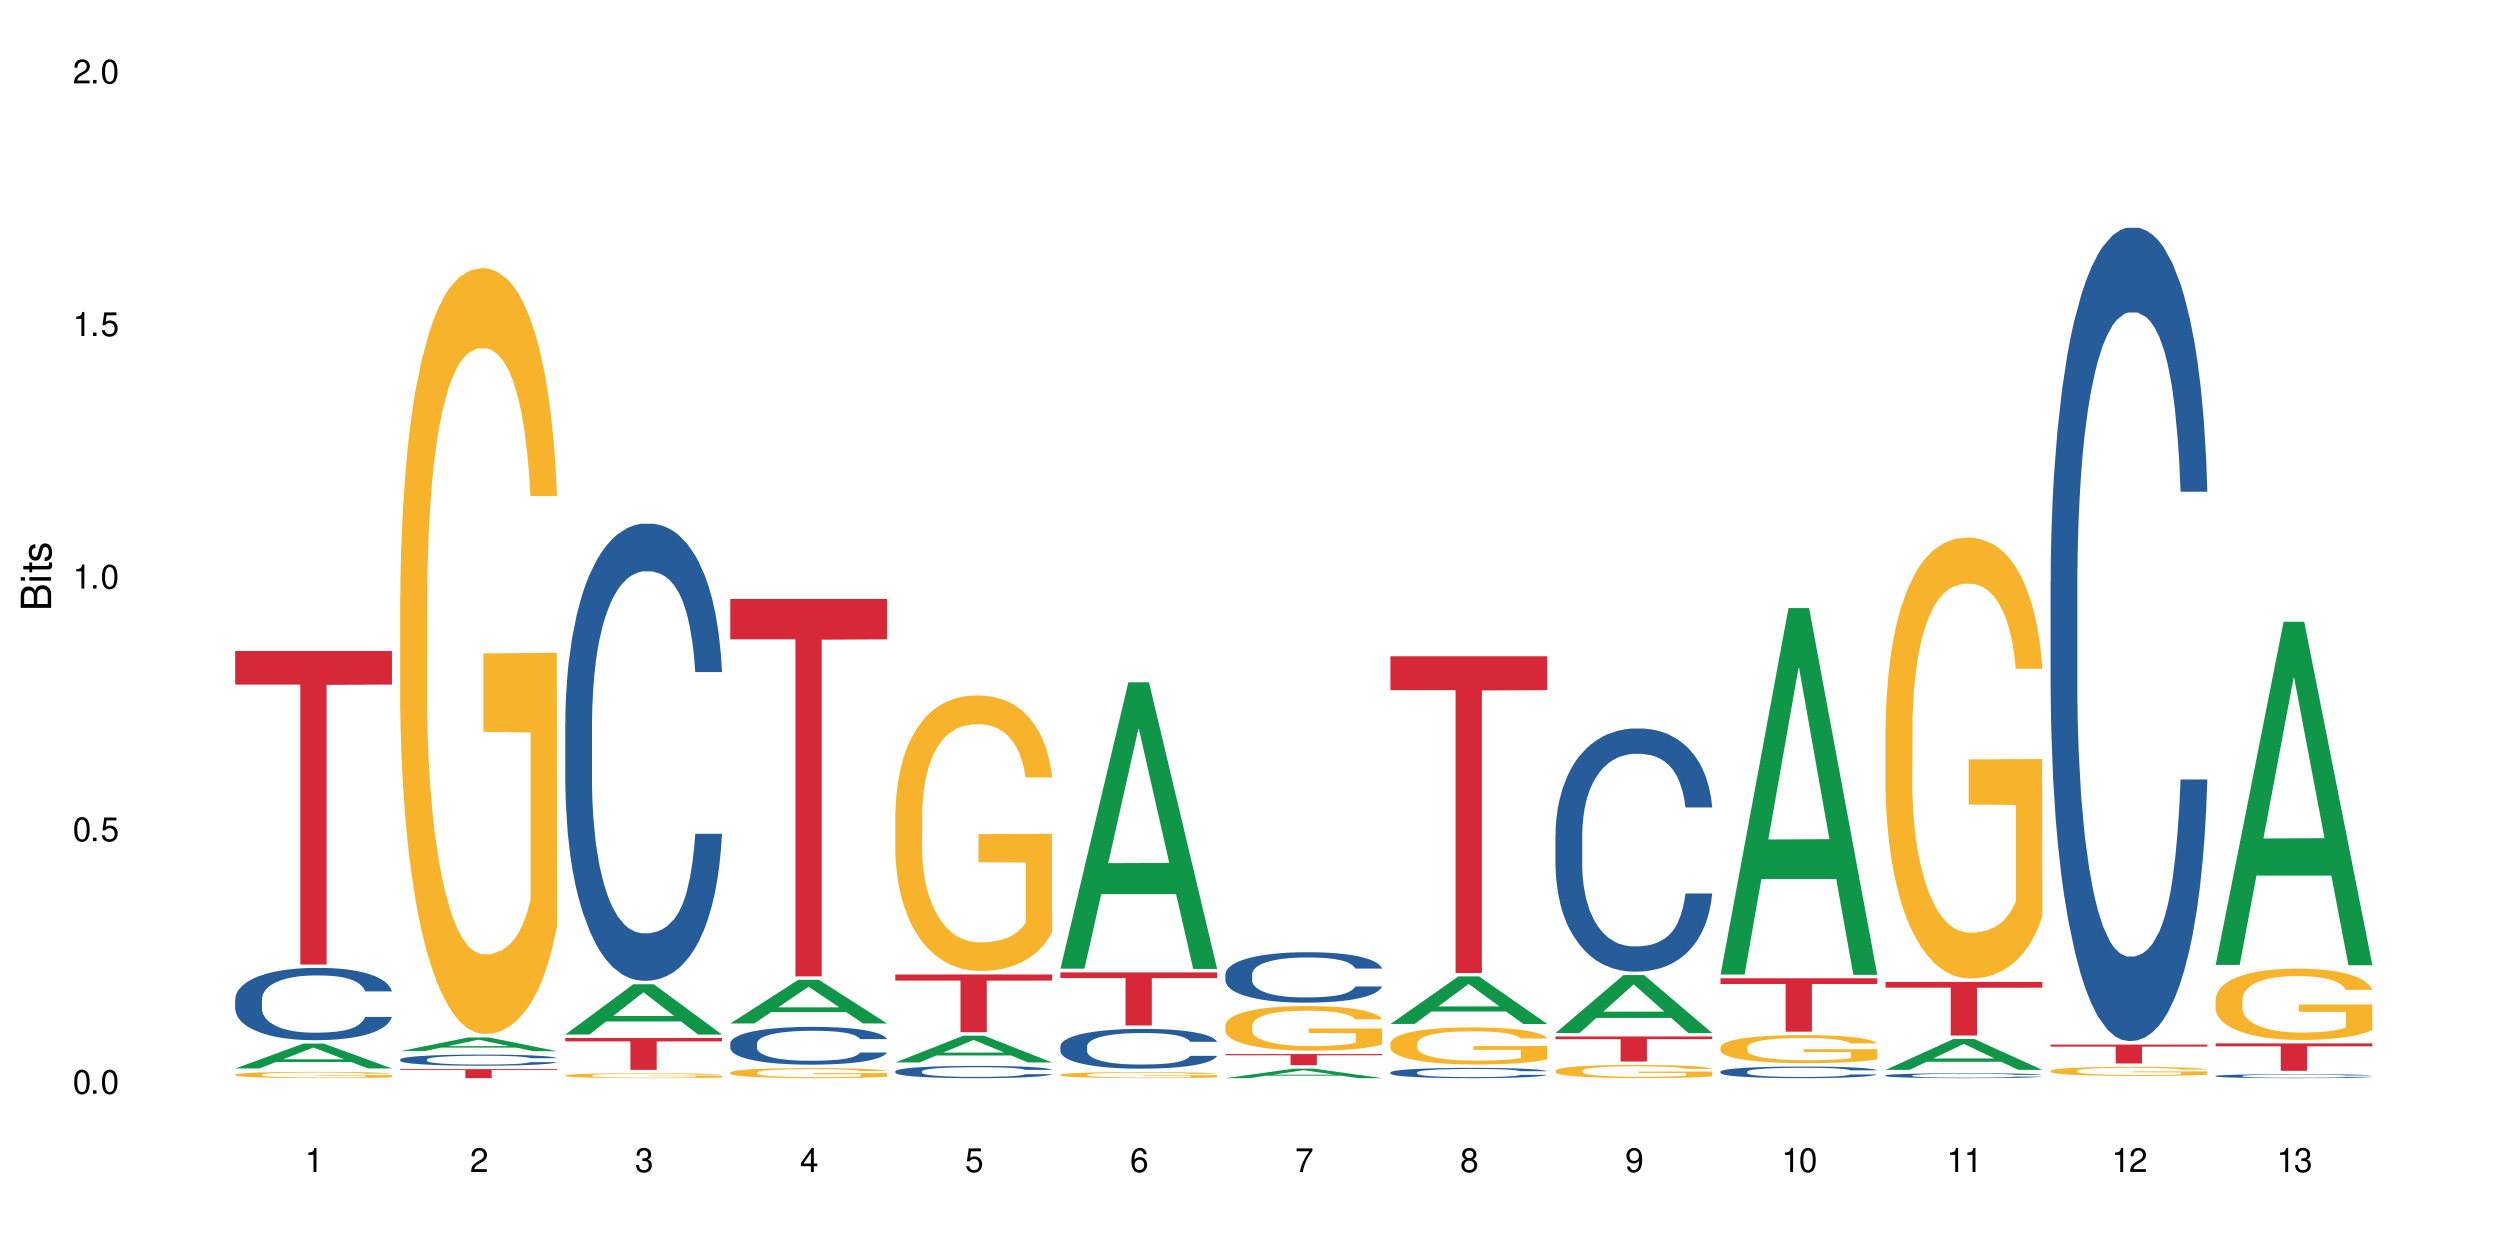 <?xml version="1.0" encoding="UTF-8"?>
<svg xmlns="http://www.w3.org/2000/svg" xmlns:xlink="http://www.w3.org/1999/xlink" width="720" height="360" viewBox="0 0 720 360">
<defs>
<g>
<g id="glyph-0-0">
</g>
<g id="glyph-0-1">
<path d="M 2.641 -6.938 C 2 -6.938 1.422 -6.656 1.078 -6.172 C 0.641 -5.562 0.406 -4.641 0.406 -3.359 C 0.406 -1.016 1.188 0.219 2.641 0.219 C 4.078 0.219 4.859 -1.016 4.859 -3.297 C 4.859 -4.641 4.656 -5.547 4.203 -6.172 C 3.844 -6.656 3.281 -6.938 2.641 -6.938 Z M 2.641 -6.188 C 3.547 -6.188 4 -5.25 4 -3.375 C 4 -1.406 3.562 -0.484 2.625 -0.484 C 1.734 -0.484 1.281 -1.438 1.281 -3.344 C 1.281 -5.25 1.734 -6.188 2.641 -6.188 Z M 2.641 -6.188 "/>
</g>
<g id="glyph-0-2">
<path d="M 1.828 -1 L 0.828 -1 L 0.828 0 L 1.828 0 Z M 1.828 -1 "/>
</g>
<g id="glyph-0-3">
<path d="M 4.562 -6.797 L 1.062 -6.797 L 0.547 -3.094 L 1.328 -3.094 C 1.719 -3.562 2.047 -3.734 2.578 -3.734 C 3.484 -3.734 4.062 -3.109 4.062 -2.094 C 4.062 -1.125 3.484 -0.531 2.578 -0.531 C 1.828 -0.531 1.375 -0.906 1.188 -1.672 L 0.328 -1.672 C 0.453 -1.109 0.547 -0.844 0.75 -0.594 C 1.125 -0.078 1.828 0.219 2.594 0.219 C 3.969 0.219 4.922 -0.781 4.922 -2.219 C 4.922 -3.562 4.031 -4.484 2.719 -4.484 C 2.25 -4.484 1.859 -4.359 1.469 -4.062 L 1.734 -5.969 L 4.562 -5.969 Z M 4.562 -6.797 "/>
</g>
<g id="glyph-0-4">
<path d="M 2.484 -4.938 L 2.484 0 L 3.328 0 L 3.328 -6.938 L 2.766 -6.938 C 2.469 -5.875 2.281 -5.734 0.984 -5.562 L 0.984 -4.938 Z M 2.484 -4.938 "/>
</g>
<g id="glyph-0-5">
<path d="M 4.859 -0.828 L 1.281 -0.828 C 1.359 -1.406 1.672 -1.781 2.5 -2.281 L 3.469 -2.828 C 4.406 -3.344 4.906 -4.062 4.906 -4.906 C 4.906 -5.484 4.672 -6.031 4.266 -6.406 C 3.859 -6.766 3.375 -6.938 2.719 -6.938 C 1.859 -6.938 1.219 -6.625 0.844 -6.031 C 0.609 -5.672 0.5 -5.234 0.484 -4.531 L 1.328 -4.531 C 1.359 -5.016 1.406 -5.281 1.531 -5.516 C 1.75 -5.938 2.188 -6.203 2.703 -6.203 C 3.469 -6.203 4.031 -5.641 4.031 -4.891 C 4.031 -4.344 3.719 -3.859 3.125 -3.516 L 2.234 -3 C 0.812 -2.172 0.406 -1.531 0.328 -0.016 L 4.859 -0.016 Z M 4.859 -0.828 "/>
</g>
<g id="glyph-0-6">
<path d="M 2.125 -3.188 L 2.578 -3.188 C 3.5 -3.188 3.984 -2.766 3.984 -1.922 C 3.984 -1.062 3.469 -0.531 2.594 -0.531 C 1.656 -0.531 1.203 -1 1.156 -2.016 L 0.312 -2.016 C 0.344 -1.453 0.438 -1.094 0.609 -0.781 C 0.953 -0.109 1.625 0.219 2.547 0.219 C 3.953 0.219 4.859 -0.625 4.859 -1.938 C 4.859 -2.828 4.516 -3.297 3.703 -3.594 C 4.344 -3.844 4.656 -4.328 4.656 -5.031 C 4.656 -6.219 3.875 -6.938 2.578 -6.938 C 1.203 -6.938 0.484 -6.172 0.453 -4.703 L 1.297 -4.703 C 1.312 -5.125 1.344 -5.359 1.453 -5.578 C 1.641 -5.969 2.062 -6.203 2.594 -6.203 C 3.344 -6.203 3.797 -5.75 3.797 -5 C 3.797 -4.516 3.609 -4.219 3.25 -4.047 C 3.016 -3.953 2.703 -3.922 2.125 -3.906 Z M 2.125 -3.188 "/>
</g>
<g id="glyph-0-7">
<path d="M 3.141 -1.672 L 3.141 0 L 3.984 0 L 3.984 -1.672 L 4.984 -1.672 L 4.984 -2.438 L 3.984 -2.438 L 3.984 -6.938 L 3.359 -6.938 L 0.266 -2.578 L 0.266 -1.672 Z M 3.141 -2.438 L 1 -2.438 L 3.141 -5.5 Z M 3.141 -2.438 "/>
</g>
<g id="glyph-0-8">
<path d="M 4.781 -5.125 C 4.609 -6.266 3.891 -6.938 2.844 -6.938 C 2.094 -6.938 1.422 -6.578 1.031 -5.953 C 0.594 -5.266 0.406 -4.422 0.406 -3.172 C 0.406 -2 0.578 -1.25 0.984 -0.641 C 1.359 -0.078 1.953 0.219 2.703 0.219 C 3.984 0.219 4.922 -0.75 4.922 -2.094 C 4.922 -3.375 4.062 -4.281 2.844 -4.281 C 2.172 -4.281 1.641 -4.031 1.281 -3.516 C 1.281 -5.234 1.828 -6.188 2.797 -6.188 C 3.391 -6.188 3.797 -5.797 3.938 -5.125 Z M 2.734 -3.531 C 3.547 -3.531 4.062 -2.953 4.062 -2.031 C 4.062 -1.156 3.484 -0.531 2.703 -0.531 C 1.922 -0.531 1.328 -1.188 1.328 -2.078 C 1.328 -2.938 1.906 -3.531 2.734 -3.531 Z M 2.734 -3.531 "/>
</g>
<g id="glyph-0-9">
<path d="M 4.984 -6.797 L 0.438 -6.797 L 0.438 -5.969 L 4.109 -5.969 C 2.5 -3.656 1.828 -2.234 1.328 0 L 2.219 0 C 2.594 -2.172 3.453 -4.047 4.984 -6.094 Z M 4.984 -6.797 "/>
</g>
<g id="glyph-0-10">
<path d="M 3.75 -3.656 C 4.469 -4.094 4.688 -4.438 4.688 -5.078 C 4.688 -6.172 3.844 -6.938 2.641 -6.938 C 1.438 -6.938 0.594 -6.172 0.594 -5.094 C 0.594 -4.438 0.812 -4.094 1.516 -3.656 C 0.734 -3.266 0.359 -2.703 0.359 -1.922 C 0.359 -0.656 1.281 0.219 2.641 0.219 C 3.984 0.219 4.922 -0.656 4.922 -1.922 C 4.922 -2.703 4.531 -3.266 3.75 -3.656 Z M 2.641 -6.188 C 3.359 -6.188 3.812 -5.75 3.812 -5.062 C 3.812 -4.406 3.344 -3.984 2.641 -3.984 C 1.922 -3.984 1.453 -4.406 1.453 -5.078 C 1.453 -5.75 1.922 -6.188 2.641 -6.188 Z M 2.641 -3.266 C 3.484 -3.266 4.062 -2.719 4.062 -1.906 C 4.062 -1.078 3.484 -0.531 2.625 -0.531 C 1.797 -0.531 1.219 -1.094 1.219 -1.906 C 1.219 -2.719 1.781 -3.266 2.641 -3.266 Z M 2.641 -3.266 "/>
</g>
<g id="glyph-0-11">
<path d="M 0.516 -1.578 C 0.672 -0.453 1.406 0.219 2.438 0.219 C 3.188 0.219 3.859 -0.141 4.266 -0.766 C 4.688 -1.453 4.891 -2.297 4.891 -3.547 C 4.891 -4.719 4.703 -5.453 4.312 -6.078 C 3.938 -6.641 3.344 -6.938 2.594 -6.938 C 1.297 -6.938 0.359 -5.969 0.359 -4.625 C 0.359 -3.344 1.234 -2.453 2.453 -2.453 C 3.094 -2.453 3.578 -2.672 4.016 -3.203 C 4 -1.484 3.469 -0.531 2.5 -0.531 C 1.906 -0.531 1.484 -0.906 1.359 -1.578 Z M 2.578 -6.203 C 3.375 -6.203 3.969 -5.531 3.969 -4.641 C 3.969 -3.797 3.391 -3.188 2.547 -3.188 C 1.734 -3.188 1.234 -3.766 1.234 -4.688 C 1.234 -5.562 1.797 -6.203 2.578 -6.203 Z M 2.578 -6.203 "/>
</g>
<g id="glyph-1-0">
</g>
<g id="glyph-1-1">
<path d="M 0 -0.953 L 0 -4.891 C 0 -5.719 -0.234 -6.344 -0.734 -6.797 C -1.188 -7.234 -1.812 -7.469 -2.5 -7.469 C -3.547 -7.469 -4.188 -7 -4.625 -5.875 C -4.984 -6.688 -5.625 -7.094 -6.531 -7.094 C -7.172 -7.094 -7.734 -6.859 -8.141 -6.391 C -8.562 -5.922 -8.75 -5.344 -8.75 -4.5 L -8.75 -0.953 Z M -4.984 -2.062 L -7.766 -2.062 L -7.766 -4.219 C -7.766 -4.844 -7.688 -5.203 -7.453 -5.5 C -7.219 -5.812 -6.859 -5.969 -6.375 -5.969 C -5.891 -5.969 -5.531 -5.812 -5.297 -5.5 C -5.062 -5.203 -4.984 -4.844 -4.984 -4.219 Z M -0.984 -2.062 L -4 -2.062 L -4 -4.781 C -4 -5.766 -3.438 -6.359 -2.484 -6.359 C -1.547 -6.359 -0.984 -5.766 -0.984 -4.781 Z M -0.984 -2.062 "/>
</g>
<g id="glyph-1-2">
<path d="M -6.281 -1.797 L -6.281 -0.797 L 0 -0.797 L 0 -1.797 Z M -8.75 -1.797 L -8.75 -0.797 L -7.484 -0.797 L -7.484 -1.797 Z M -8.75 -1.797 "/>
</g>
<g id="glyph-1-3">
<path d="M -6.281 -3.047 L -6.281 -2.016 L -8.016 -2.016 L -8.016 -1.016 L -6.281 -1.016 L -6.281 -0.172 L -5.469 -0.172 L -5.469 -1.016 L -0.719 -1.016 C -0.078 -1.016 0.281 -1.453 0.281 -2.234 C 0.281 -2.5 0.25 -2.719 0.188 -3.047 L -0.641 -3.047 C -0.609 -2.906 -0.594 -2.766 -0.594 -2.562 C -0.594 -2.141 -0.719 -2.016 -1.156 -2.016 L -5.469 -2.016 L -5.469 -3.047 Z M -6.281 -3.047 "/>
</g>
<g id="glyph-1-4">
<path d="M -4.531 -5.25 C -5.766 -5.25 -6.469 -4.422 -6.469 -2.969 C -6.469 -1.516 -5.719 -0.562 -4.547 -0.562 C -3.562 -0.562 -3.094 -1.062 -2.734 -2.562 L -2.516 -3.484 C -2.344 -4.188 -2.094 -4.469 -1.641 -4.469 C -1.047 -4.469 -0.641 -3.875 -0.641 -3 C -0.641 -2.453 -0.797 -2 -1.062 -1.75 C -1.25 -1.594 -1.422 -1.531 -1.875 -1.469 L -1.875 -0.406 C -0.422 -0.453 0.281 -1.266 0.281 -2.922 C 0.281 -4.5 -0.5 -5.516 -1.719 -5.516 C -2.656 -5.516 -3.172 -4.984 -3.469 -3.734 L -3.703 -2.766 C -3.891 -1.953 -4.156 -1.609 -4.594 -1.609 C -5.188 -1.609 -5.547 -2.125 -5.547 -2.938 C -5.547 -3.75 -5.203 -4.172 -4.531 -4.203 Z M -4.531 -5.25 "/>
</g>
</g>
</defs>
<rect x="-72" y="-36" width="864" height="432" fill="rgb(100%, 100%, 100%)" fill-opacity="1"/>
<path fill-rule="nonzero" fill="rgb(6.275%, 58.824%, 28.235%)" fill-opacity="1" d="M 67.73 307.715 L 67.777 307.707 L 87.316 300.559 L 93.25 300.559 L 112.883 307.719 L 105.984 307.719 L 101.066 305.852 L 79.5 305.852 L 74.676 307.715 L 67.73 307.715 L 81.574 305.078 L 99.086 305.07 L 90.355 301.727 L 90.258 301.723 L 90.164 301.742 L 81.527 305.07 L 81.574 305.078 Z M 67.73 307.715 "/>
<path fill-rule="nonzero" fill="rgb(14.51%, 36.078%, 60%)" fill-opacity="1" d="M 67.73 287.816 L 67.785 287.797 L 67.785 287.34 L 67.953 286.617 L 68.336 285.703 L 68.723 285.078 L 69.715 283.953 L 71.09 282.871 L 72.523 282.031 L 73.566 281.539 L 74.504 281.156 L 76.652 280.453 L 78.027 280.09 L 79.516 279.77 L 81.332 279.445 L 82.652 279.254 L 85.629 278.949 L 87.828 278.816 L 89.535 278.758 L 93.227 278.758 L 95.43 278.836 L 97.027 278.93 L 98.789 279.082 L 100.273 279.254 L 102.863 279.672 L 105.176 280.207 L 106.223 280.512 L 107.875 281.102 L 109.141 281.672 L 110.02 282.164 L 111.012 282.871 L 111.895 283.727 L 112.555 284.695 L 112.883 285.516 L 105.176 285.516 L 104.789 284.754 L 104.348 284.164 L 103.523 283.383 L 102.699 282.832 L 101.543 282.281 L 100.496 281.918 L 99.062 281.555 L 97.797 281.328 L 96.477 281.156 L 95.207 281.043 L 92.785 280.93 L 89.977 280.93 L 88.93 280.965 L 86.785 281.117 L 85.629 281.254 L 83.977 281.52 L 82.82 281.766 L 81.441 282.145 L 80.508 282.469 L 79.352 282.965 L 78.523 283.402 L 77.586 284.031 L 77.035 284.504 L 76.543 285.039 L 76.102 285.668 L 75.77 286.332 L 75.551 287.035 L 75.441 287.723 L 75.441 290.672 L 75.551 291.355 L 75.824 292.152 L 76.543 293.316 L 77.586 294.324 L 78.801 295.121 L 79.957 295.691 L 80.617 295.961 L 81.496 296.266 L 82.875 296.645 L 84.855 297.023 L 86.012 297.176 L 87.773 297.328 L 89.594 297.406 L 92.016 297.406 L 94.164 297.328 L 95.594 297.234 L 97.082 297.082 L 99.117 296.758 L 100.383 296.453 L 101.484 296.094 L 102.312 295.73 L 102.863 295.426 L 103.688 294.836 L 104.348 294.191 L 104.844 293.523 L 105.176 292.879 L 112.883 292.879 L 112.555 293.637 L 112.059 294.379 L 111.562 294.934 L 110.793 295.598 L 109.91 296.188 L 108.645 296.855 L 107.598 297.293 L 106.223 297.766 L 104.957 298.129 L 103.578 298.453 L 101.543 298.832 L 100.219 299.023 L 98.789 299.195 L 97.082 299.348 L 94.934 299.48 L 92.621 299.555 L 90.473 299.574 L 88.16 299.535 L 86.453 299.461 L 84.195 299.289 L 81.387 298.945 L 79.352 298.586 L 77.754 298.223 L 76.375 297.844 L 74.836 297.328 L 72.852 296.492 L 71.641 295.844 L 70.816 295.312 L 69.879 294.57 L 69.219 293.906 L 68.445 292.84 L 67.895 291.488 L 67.73 290.441 Z M 67.73 287.816 "/>
<path fill-rule="nonzero" fill="rgb(96.863%, 70.196%, 16.863%)" fill-opacity="1" d="M 67.73 309.477 L 67.785 309.477 L 67.785 309.445 L 68.008 309.371 L 68.559 309.266 L 69.273 309.184 L 70.043 309.117 L 70.539 309.082 L 71.367 309.031 L 72.082 308.996 L 73.898 308.922 L 76.211 308.852 L 77.477 308.824 L 78.91 308.793 L 80.945 308.762 L 81.883 308.75 L 84.746 308.727 L 87.996 308.707 L 91.574 308.703 L 93.227 308.707 L 95.484 308.711 L 98.566 308.73 L 100.328 308.746 L 101.707 308.762 L 103.137 308.785 L 104.898 308.816 L 106.551 308.855 L 107.875 308.898 L 109.195 308.945 L 110.297 309 L 111.234 309.059 L 112.059 309.125 L 112.555 309.184 L 112.883 309.242 L 105.23 309.242 L 104.789 309.184 L 104.293 309.141 L 103.469 309.086 L 102.641 309.047 L 101.816 309.016 L 100.273 308.973 L 98.953 308.945 L 97.301 308.922 L 95.703 308.906 L 93.887 308.898 L 92.785 308.895 L 89.867 308.895 L 87.223 308.906 L 85.684 308.918 L 84.582 308.93 L 83.039 308.957 L 82.102 308.977 L 81.551 308.988 L 79.902 309.039 L 78.801 309.086 L 78.195 309.117 L 77.422 309.168 L 76.871 309.211 L 76.266 309.277 L 75.938 309.328 L 75.496 309.441 L 75.441 309.738 L 75.605 309.801 L 75.938 309.867 L 76.375 309.93 L 77.035 309.992 L 77.699 310.039 L 78.855 310.102 L 79.844 310.145 L 80.617 310.176 L 82.102 310.219 L 82.707 310.234 L 84.141 310.262 L 85.629 310.285 L 87.445 310.305 L 88.82 310.316 L 91.023 310.324 L 93.832 310.324 L 97.137 310.316 L 99.227 310.301 L 100.66 310.289 L 101.598 310.277 L 102.754 310.258 L 103.578 310.242 L 104.348 310.223 L 105.285 310.195 L 105.285 309.801 L 91.684 309.801 L 91.684 309.613 L 112.828 309.613 L 112.883 310.258 L 111.727 310.305 L 110.297 310.348 L 108.918 310.379 L 107.488 310.406 L 105.449 310.438 L 103.797 310.457 L 101.266 310.48 L 98.953 310.496 L 96.531 310.508 L 94.383 310.512 L 91.852 310.512 L 89.594 310.508 L 87.168 310.5 L 85.242 310.484 L 83.48 310.469 L 81.719 310.449 L 79.516 310.414 L 78.082 310.387 L 76.598 310.352 L 75.109 310.309 L 73.789 310.266 L 72.906 310.23 L 72.027 310.191 L 71.09 310.141 L 70.207 310.086 L 69.547 310.035 L 68.941 309.977 L 68.5 309.922 L 68.062 309.848 L 67.84 309.789 L 67.73 309.734 Z M 67.73 309.477 "/>
<path fill-rule="nonzero" fill="rgb(83.922%, 15.686%, 22.353%)" fill-opacity="1" d="M 67.73 187.492 L 112.883 187.492 L 112.883 197.156 L 94.066 197.242 L 94.066 277.777 L 86.496 277.777 L 86.496 197.324 L 86.387 197.156 L 67.73 197.156 Z M 67.73 187.492 "/>
<path fill-rule="nonzero" fill="rgb(6.275%, 58.824%, 28.235%)" fill-opacity="1" d="M 115.262 302.734 L 115.309 302.73 L 134.848 298.785 L 140.781 298.785 L 160.414 302.738 L 153.516 302.738 L 148.598 301.707 L 127.031 301.707 L 122.207 302.734 L 115.262 302.734 L 129.105 301.281 L 146.617 301.277 L 137.887 299.434 L 137.789 299.43 L 137.691 299.441 L 129.059 301.277 L 129.105 301.281 Z M 115.262 302.734 "/>
<path fill-rule="nonzero" fill="rgb(14.51%, 36.078%, 60%)" fill-opacity="1" d="M 115.262 305.113 L 115.316 305.113 L 115.316 305.043 L 115.48 304.93 L 115.867 304.789 L 116.254 304.691 L 117.242 304.52 L 118.621 304.352 L 120.051 304.223 L 121.098 304.148 L 122.035 304.09 L 124.184 303.98 L 125.559 303.926 L 127.047 303.875 L 128.863 303.828 L 130.184 303.797 L 133.156 303.75 L 135.359 303.73 L 137.066 303.723 L 140.758 303.723 L 142.961 303.734 L 144.555 303.746 L 146.316 303.77 L 147.805 303.797 L 150.395 303.863 L 152.707 303.945 L 153.75 303.992 L 155.402 304.082 L 156.672 304.168 L 157.551 304.246 L 158.543 304.352 L 159.422 304.484 L 160.086 304.633 L 160.414 304.762 L 152.707 304.762 L 152.32 304.645 L 151.879 304.551 L 151.055 304.434 L 150.227 304.348 L 149.07 304.262 L 148.023 304.207 L 146.594 304.152 L 145.328 304.117 L 144.004 304.09 L 142.738 304.074 L 140.316 304.055 L 137.508 304.055 L 136.461 304.062 L 134.312 304.086 L 133.156 304.105 L 131.504 304.145 L 130.348 304.184 L 128.973 304.242 L 128.035 304.293 L 126.879 304.367 L 126.055 304.434 L 125.117 304.531 L 124.566 304.605 L 124.07 304.688 L 123.633 304.785 L 123.301 304.887 L 123.082 304.996 L 122.969 305.102 L 122.969 305.555 L 123.082 305.66 L 123.355 305.781 L 124.07 305.961 L 125.117 306.117 L 126.328 306.238 L 127.484 306.328 L 128.145 306.367 L 129.027 306.414 L 130.402 306.473 L 132.387 306.531 L 133.543 306.555 L 135.305 306.578 L 137.121 306.59 L 139.547 306.59 L 141.691 306.578 L 143.125 306.562 L 144.609 306.539 L 146.648 306.492 L 147.914 306.445 L 149.016 306.387 L 149.844 306.332 L 150.395 306.285 L 151.219 306.195 L 151.879 306.094 L 152.375 305.992 L 152.707 305.895 L 160.414 305.895 L 160.086 306.012 L 159.59 306.125 L 159.094 306.211 L 158.324 306.312 L 157.441 306.402 L 156.176 306.504 L 155.129 306.574 L 153.75 306.645 L 152.484 306.703 L 151.109 306.75 L 149.07 306.809 L 147.75 306.84 L 146.316 306.867 L 144.609 306.891 L 142.465 306.91 L 140.152 306.922 L 138.004 306.926 L 135.691 306.918 L 133.984 306.906 L 131.727 306.879 L 128.918 306.828 L 126.879 306.773 L 125.281 306.715 L 123.906 306.656 L 122.363 306.578 L 120.383 306.449 L 119.172 306.352 L 118.344 306.27 L 117.41 306.152 L 116.746 306.051 L 115.977 305.887 L 115.426 305.68 L 115.262 305.52 Z M 115.262 305.113 "/>
<path fill-rule="nonzero" fill="rgb(96.863%, 70.196%, 16.863%)" fill-opacity="1" d="M 115.262 171.68 L 115.316 171.48 L 115.316 167.449 L 115.535 158.383 L 116.086 145.891 L 116.805 135.617 L 117.574 127.559 L 118.07 123.328 L 118.895 117.281 L 119.609 112.848 L 121.43 103.781 L 123.742 95.32 L 125.008 91.695 L 126.438 88.27 L 128.477 84.441 L 129.414 83.031 L 132.277 79.809 L 135.523 77.793 L 139.105 77.188 L 140.758 77.391 L 143.016 78.195 L 146.098 80.414 L 147.859 82.426 L 149.238 84.441 L 150.668 87.062 L 152.43 91.09 L 154.082 95.926 L 155.402 100.762 L 156.727 106.805 L 157.828 113.254 L 158.762 120.305 L 159.59 128.766 L 160.086 135.816 L 160.414 142.871 L 152.762 142.871 L 152.32 135.816 L 151.824 130.379 L 151 123.73 L 150.172 118.895 L 149.348 115.066 L 147.805 109.828 L 146.484 106.605 L 144.832 103.781 L 143.234 101.969 L 141.418 100.762 L 140.316 100.359 L 137.398 100.359 L 134.754 101.77 L 133.211 103.379 L 132.109 104.992 L 130.57 108.016 L 129.633 110.434 L 129.082 112.043 L 127.43 118.289 L 126.328 123.93 L 125.723 127.758 L 124.953 133.805 L 124.402 139.242 L 123.797 147.301 L 123.465 153.348 L 123.023 167.047 L 122.969 203.312 L 123.137 210.969 L 123.465 219.227 L 123.906 226.48 L 124.566 234.137 L 125.227 239.98 L 126.383 247.836 L 127.375 253.074 L 128.145 256.5 L 129.633 261.941 L 130.238 263.754 L 131.672 267.379 L 133.156 270.199 L 134.973 272.617 L 136.352 273.828 L 138.555 274.836 L 141.363 274.836 L 144.668 273.625 L 146.758 272.016 L 148.191 270.402 L 149.125 268.992 L 150.281 266.777 L 151.109 264.762 L 151.879 262.547 L 152.816 259.121 L 152.816 210.969 L 139.215 210.766 L 139.215 188.199 L 160.359 188 L 160.414 266.777 L 159.258 272.215 L 157.828 277.453 L 156.449 281.484 L 155.02 284.91 L 152.98 288.738 L 151.328 291.156 L 148.797 293.977 L 146.484 295.789 L 144.059 296.996 L 141.914 297.602 L 139.379 297.805 L 137.121 297.398 L 134.699 296.191 L 132.773 294.578 L 131.012 292.566 L 129.246 289.945 L 127.047 285.715 L 125.613 282.289 L 124.125 278.059 L 122.641 273.023 L 121.316 267.582 L 120.438 263.352 L 119.555 258.516 L 118.621 252.473 L 117.738 245.621 L 117.078 239.375 L 116.473 232.324 L 116.031 225.676 L 115.59 216.609 L 115.371 209.355 L 115.262 203.109 Z M 115.262 171.68 "/>
<path fill-rule="nonzero" fill="rgb(83.922%, 15.686%, 22.353%)" fill-opacity="1" d="M 115.262 307.906 L 160.414 307.906 L 160.414 308.188 L 141.598 308.188 L 141.598 310.512 L 134.023 310.512 L 134.023 308.191 L 133.914 308.188 L 115.262 308.188 Z M 115.262 307.906 "/>
<path fill-rule="nonzero" fill="rgb(6.275%, 58.824%, 28.235%)" fill-opacity="1" d="M 162.793 297.945 L 162.84 297.934 L 182.379 283.477 L 188.312 283.477 L 207.945 297.961 L 201.047 297.961 L 196.125 294.18 L 174.562 294.18 L 169.738 297.945 L 162.793 297.945 L 176.637 292.613 L 194.148 292.602 L 185.418 285.84 L 185.32 285.828 L 185.223 285.867 L 176.59 292.602 L 176.637 292.613 Z M 162.793 297.945 "/>
<path fill-rule="nonzero" fill="rgb(14.51%, 36.078%, 60%)" fill-opacity="1" d="M 162.793 208.125 L 162.848 208.004 L 162.848 205.117 L 163.012 200.543 L 163.398 194.766 L 163.781 190.797 L 164.773 183.695 L 166.148 176.836 L 167.582 171.543 L 168.629 168.414 L 169.562 166.008 L 171.711 161.555 L 173.09 159.27 L 174.574 157.223 L 176.391 155.176 L 177.715 153.973 L 180.688 152.047 L 182.891 151.207 L 184.598 150.844 L 188.285 150.844 L 190.488 151.328 L 192.086 151.93 L 193.848 152.891 L 195.336 153.973 L 197.922 156.621 L 200.234 159.992 L 201.281 161.918 L 202.934 165.645 L 204.199 169.258 L 205.082 172.387 L 206.074 176.836 L 206.953 182.254 L 207.613 188.391 L 207.945 193.562 L 200.234 193.562 L 199.852 188.75 L 199.41 185.02 L 198.582 180.086 L 197.758 176.598 L 196.602 173.105 L 195.555 170.82 L 194.125 168.535 L 192.855 167.09 L 191.535 166.008 L 190.27 165.285 L 187.848 164.562 L 185.039 164.562 L 183.992 164.805 L 181.844 165.766 L 180.688 166.609 L 179.035 168.293 L 177.879 169.859 L 176.504 172.266 L 175.566 174.312 L 174.41 177.438 L 173.586 180.207 L 172.648 184.18 L 172.098 187.188 L 171.602 190.555 L 171.16 194.527 L 170.832 198.738 L 170.609 203.191 L 170.5 207.523 L 170.5 226.176 L 170.609 230.508 L 170.887 235.562 L 171.602 242.902 L 172.648 249.277 L 173.859 254.332 L 175.016 257.941 L 175.676 259.629 L 176.559 261.555 L 177.934 263.961 L 179.918 266.367 L 181.074 267.328 L 182.836 268.293 L 184.652 268.773 L 187.074 268.773 L 189.223 268.293 L 190.656 267.691 L 192.141 266.727 L 194.18 264.684 L 195.445 262.758 L 196.547 260.469 L 197.371 258.184 L 197.922 256.258 L 198.75 252.527 L 199.41 248.438 L 199.906 244.227 L 200.234 240.133 L 207.945 240.133 L 207.613 244.945 L 207.117 249.641 L 206.625 253.129 L 205.852 257.34 L 204.973 261.07 L 203.703 265.285 L 202.66 268.051 L 201.281 271.059 L 200.016 273.348 L 198.641 275.391 L 196.602 277.797 L 195.281 279.004 L 193.848 280.086 L 192.141 281.047 L 189.992 281.891 L 187.68 282.371 L 185.535 282.492 L 183.219 282.25 L 181.512 281.77 L 179.254 280.688 L 176.449 278.52 L 174.41 276.234 L 172.812 273.949 L 171.438 271.543 L 169.895 268.293 L 167.914 262.996 L 166.699 258.906 L 165.875 255.535 L 164.938 250.844 L 164.277 246.633 L 163.508 239.895 L 162.957 231.348 L 162.793 224.73 Z M 162.793 208.125 "/>
<path fill-rule="nonzero" fill="rgb(96.863%, 70.196%, 16.863%)" fill-opacity="1" d="M 162.793 309.703 L 162.848 309.703 L 162.848 309.676 L 163.066 309.617 L 163.617 309.539 L 164.332 309.473 L 165.105 309.422 L 165.602 309.395 L 166.426 309.355 L 167.141 309.328 L 168.957 309.27 L 171.27 309.215 L 172.539 309.191 L 173.969 309.168 L 176.008 309.145 L 176.941 309.137 L 179.805 309.117 L 183.055 309.102 L 186.633 309.098 L 188.285 309.102 L 190.543 309.105 L 193.629 309.121 L 195.391 309.133 L 196.766 309.145 L 198.199 309.16 L 199.961 309.188 L 201.613 309.219 L 202.934 309.25 L 204.254 309.289 L 205.355 309.328 L 206.293 309.375 L 207.117 309.43 L 207.613 309.473 L 207.945 309.52 L 200.289 309.52 L 199.852 309.473 L 199.355 309.441 L 198.527 309.398 L 197.703 309.367 L 196.875 309.34 L 195.336 309.309 L 194.012 309.285 L 192.363 309.27 L 190.766 309.258 L 188.949 309.25 L 187.848 309.246 L 184.926 309.246 L 182.285 309.258 L 180.742 309.266 L 179.641 309.277 L 178.098 309.297 L 177.164 309.312 L 176.613 309.32 L 174.961 309.363 L 173.859 309.398 L 173.254 309.422 L 172.484 309.461 L 171.934 309.496 L 171.328 309.547 L 170.996 309.586 L 170.555 309.676 L 170.5 309.906 L 170.664 309.957 L 170.996 310.008 L 171.438 310.055 L 172.098 310.105 L 172.758 310.141 L 173.914 310.191 L 174.906 310.227 L 175.676 310.246 L 177.164 310.281 L 177.77 310.293 L 179.199 310.316 L 180.688 310.336 L 182.504 310.352 L 183.883 310.359 L 186.082 310.367 L 188.891 310.367 L 192.195 310.359 L 194.289 310.348 L 195.719 310.336 L 196.656 310.328 L 197.812 310.312 L 198.641 310.301 L 199.41 310.285 L 200.348 310.266 L 200.348 309.957 L 186.746 309.953 L 186.746 309.809 L 207.891 309.809 L 207.945 310.312 L 206.789 310.348 L 205.355 310.383 L 203.98 310.406 L 202.547 310.43 L 200.512 310.453 L 198.859 310.469 L 196.324 310.488 L 194.012 310.5 L 191.59 310.508 L 189.441 310.512 L 184.652 310.512 L 182.23 310.504 L 180.301 310.492 L 178.539 310.48 L 176.777 310.461 L 174.574 310.434 L 173.145 310.414 L 171.656 310.387 L 170.172 310.355 L 168.848 310.32 L 167.969 310.293 L 167.086 310.262 L 166.148 310.223 L 165.27 310.18 L 164.609 310.137 L 164.004 310.094 L 163.562 310.051 L 163.121 309.992 L 162.902 309.945 L 162.793 309.906 Z M 162.793 309.703 "/>
<path fill-rule="nonzero" fill="rgb(83.922%, 15.686%, 22.353%)" fill-opacity="1" d="M 162.793 298.941 L 207.945 298.941 L 207.945 299.926 L 189.125 299.934 L 189.125 308.113 L 181.555 308.113 L 181.555 299.941 L 181.445 299.926 L 162.793 299.926 Z M 162.793 298.941 "/>
<path fill-rule="nonzero" fill="rgb(6.275%, 58.824%, 28.235%)" fill-opacity="1" d="M 210.32 294.75 L 210.371 294.738 L 229.906 282.184 L 235.84 282.184 L 255.477 294.762 L 248.578 294.762 L 243.656 291.477 L 222.094 291.477 L 217.27 294.75 L 210.32 294.75 L 224.168 290.121 L 241.68 290.109 L 232.945 284.238 L 232.852 284.227 L 232.754 284.262 L 224.117 290.109 L 224.168 290.121 Z M 210.32 294.75 "/>
<path fill-rule="nonzero" fill="rgb(14.51%, 36.078%, 60%)" fill-opacity="1" d="M 210.32 300.477 L 210.375 300.469 L 210.375 300.23 L 210.543 299.852 L 210.926 299.375 L 211.312 299.047 L 212.305 298.461 L 213.68 297.895 L 215.113 297.457 L 216.16 297.195 L 217.094 296.996 L 219.242 296.629 L 220.617 296.441 L 222.105 296.273 L 223.922 296.102 L 225.246 296.004 L 228.219 295.844 L 230.422 295.773 L 232.129 295.746 L 235.816 295.746 L 238.02 295.785 L 239.617 295.836 L 241.379 295.914 L 242.863 296.004 L 245.453 296.223 L 247.766 296.5 L 248.812 296.66 L 250.465 296.969 L 251.73 297.266 L 252.613 297.523 L 253.602 297.895 L 254.484 298.34 L 255.145 298.848 L 255.477 299.273 L 247.766 299.273 L 247.379 298.875 L 246.941 298.57 L 246.113 298.16 L 245.289 297.871 L 244.133 297.586 L 243.086 297.395 L 241.652 297.207 L 240.387 297.086 L 239.066 296.996 L 237.801 296.938 L 235.375 296.879 L 232.566 296.879 L 231.523 296.898 L 229.375 296.977 L 228.219 297.047 L 226.566 297.188 L 225.41 297.316 L 224.031 297.516 L 223.098 297.684 L 221.941 297.941 L 221.113 298.172 L 220.18 298.5 L 219.629 298.746 L 219.133 299.027 L 218.691 299.355 L 218.359 299.703 L 218.141 300.07 L 218.031 300.43 L 218.031 301.969 L 218.141 302.328 L 218.418 302.746 L 219.133 303.352 L 220.18 303.879 L 221.391 304.297 L 222.547 304.594 L 223.207 304.734 L 224.086 304.891 L 225.465 305.09 L 227.445 305.289 L 228.602 305.371 L 230.367 305.449 L 232.184 305.488 L 234.605 305.488 L 236.754 305.449 L 238.184 305.398 L 239.672 305.32 L 241.707 305.152 L 242.977 304.992 L 244.078 304.801 L 244.902 304.613 L 245.453 304.453 L 246.277 304.145 L 246.941 303.809 L 247.438 303.461 L 247.766 303.121 L 255.477 303.121 L 255.145 303.52 L 254.648 303.906 L 254.152 304.195 L 253.383 304.543 L 252.5 304.852 L 251.234 305.199 L 250.188 305.43 L 248.812 305.676 L 247.547 305.867 L 246.168 306.035 L 244.133 306.234 L 242.809 306.332 L 241.379 306.422 L 239.672 306.504 L 237.523 306.574 L 235.211 306.613 L 233.062 306.621 L 230.75 306.602 L 229.043 306.562 L 226.785 306.473 L 223.977 306.293 L 221.941 306.105 L 220.344 305.918 L 218.965 305.719 L 217.426 305.449 L 215.441 305.012 L 214.23 304.672 L 213.406 304.395 L 212.469 304.008 L 211.809 303.66 L 211.039 303.102 L 210.488 302.398 L 210.32 301.852 Z M 210.32 300.477 "/>
<path fill-rule="nonzero" fill="rgb(96.863%, 70.196%, 16.863%)" fill-opacity="1" d="M 210.32 308.852 L 210.375 308.848 L 210.375 308.797 L 210.598 308.676 L 211.148 308.512 L 211.863 308.375 L 212.633 308.27 L 213.129 308.215 L 213.957 308.133 L 214.672 308.074 L 216.488 307.957 L 218.801 307.844 L 220.066 307.797 L 221.5 307.75 L 223.539 307.703 L 224.473 307.684 L 227.336 307.641 L 230.586 307.613 L 234.164 307.605 L 235.816 307.609 L 238.074 307.617 L 241.156 307.648 L 242.922 307.676 L 244.297 307.703 L 245.73 307.734 L 247.492 307.789 L 249.145 307.852 L 250.465 307.918 L 251.785 307.996 L 252.887 308.082 L 253.824 308.176 L 254.648 308.285 L 255.145 308.379 L 255.477 308.473 L 247.82 308.473 L 247.379 308.379 L 246.887 308.305 L 246.059 308.219 L 245.234 308.156 L 244.406 308.105 L 242.863 308.035 L 241.543 307.992 L 239.891 307.957 L 238.293 307.934 L 236.477 307.918 L 235.375 307.91 L 232.457 307.91 L 229.816 307.93 L 228.273 307.949 L 227.172 307.973 L 225.629 308.012 L 224.695 308.043 L 224.145 308.066 L 222.492 308.148 L 221.391 308.223 L 220.785 308.273 L 220.012 308.352 L 219.461 308.422 L 218.855 308.531 L 218.527 308.609 L 218.086 308.789 L 218.031 309.27 L 218.195 309.367 L 218.527 309.477 L 218.965 309.574 L 219.629 309.672 L 220.289 309.75 L 221.445 309.855 L 222.438 309.922 L 223.207 309.969 L 224.695 310.039 L 225.301 310.062 L 226.73 310.113 L 228.219 310.148 L 230.035 310.18 L 231.41 310.195 L 233.613 310.211 L 236.422 310.211 L 239.727 310.195 L 241.82 310.172 L 243.25 310.152 L 244.188 310.133 L 245.344 310.105 L 246.168 310.078 L 246.941 310.047 L 247.875 310.004 L 247.875 309.367 L 234.273 309.367 L 234.273 309.07 L 255.422 309.066 L 255.477 310.105 L 254.32 310.176 L 252.887 310.246 L 251.512 310.297 L 250.078 310.344 L 248.043 310.395 L 246.391 310.426 L 243.855 310.461 L 241.543 310.484 L 239.121 310.504 L 236.973 310.512 L 234.441 310.512 L 232.184 310.508 L 229.758 310.492 L 227.832 310.469 L 226.07 310.445 L 224.309 310.41 L 222.105 310.352 L 220.672 310.309 L 219.188 310.254 L 217.699 310.188 L 216.379 310.113 L 215.496 310.059 L 214.617 309.996 L 213.68 309.914 L 212.801 309.824 L 212.137 309.742 L 211.531 309.648 L 211.094 309.562 L 210.652 309.441 L 210.43 309.348 L 210.32 309.266 Z M 210.32 308.852 "/>
<path fill-rule="nonzero" fill="rgb(83.922%, 15.686%, 22.353%)" fill-opacity="1" d="M 210.32 172.492 L 255.477 172.492 L 255.477 184.129 L 236.656 184.23 L 236.656 281.199 L 229.086 281.199 L 229.086 184.332 L 228.977 184.129 L 210.32 184.129 Z M 210.32 172.492 "/>
<path fill-rule="nonzero" fill="rgb(6.275%, 58.824%, 28.235%)" fill-opacity="1" d="M 257.852 305.988 L 257.898 305.98 L 277.438 298.266 L 283.371 298.266 L 303.004 305.996 L 296.105 305.996 L 291.188 303.98 L 269.621 303.98 L 264.797 305.988 L 257.852 305.988 L 271.695 303.145 L 289.207 303.137 L 280.477 299.531 L 280.379 299.523 L 280.285 299.543 L 271.648 303.137 L 271.695 303.145 Z M 257.852 305.988 "/>
<path fill-rule="nonzero" fill="rgb(14.51%, 36.078%, 60%)" fill-opacity="1" d="M 257.852 308.516 L 257.906 308.516 L 257.906 308.438 L 258.07 308.312 L 258.457 308.16 L 258.844 308.051 L 259.832 307.863 L 261.211 307.676 L 262.641 307.535 L 263.688 307.453 L 264.625 307.387 L 266.773 307.27 L 268.148 307.207 L 269.637 307.152 L 271.453 307.098 L 272.773 307.062 L 275.746 307.012 L 277.949 306.988 L 279.656 306.98 L 283.348 306.98 L 285.551 306.992 L 287.145 307.008 L 288.91 307.035 L 290.395 307.062 L 292.984 307.137 L 295.297 307.227 L 296.344 307.277 L 297.996 307.379 L 299.262 307.473 L 300.141 307.559 L 301.133 307.676 L 302.016 307.824 L 302.676 307.988 L 303.004 308.125 L 295.297 308.125 L 294.91 307.996 L 294.469 307.898 L 293.645 307.766 L 292.816 307.672 L 291.66 307.578 L 290.617 307.516 L 289.184 307.453 L 287.918 307.418 L 286.598 307.387 L 285.328 307.367 L 282.906 307.348 L 280.098 307.348 L 279.051 307.355 L 276.902 307.379 L 275.746 307.402 L 274.098 307.449 L 272.941 307.492 L 271.562 307.555 L 270.625 307.609 L 269.469 307.695 L 268.645 307.77 L 267.707 307.875 L 267.156 307.957 L 266.66 308.047 L 266.223 308.152 L 265.891 308.266 L 265.672 308.387 L 265.562 308.5 L 265.562 309 L 265.672 309.117 L 265.945 309.254 L 266.66 309.449 L 267.707 309.621 L 268.918 309.758 L 270.074 309.855 L 270.738 309.898 L 271.617 309.949 L 272.996 310.016 L 274.977 310.078 L 276.133 310.105 L 277.895 310.133 L 279.711 310.145 L 282.137 310.145 L 284.281 310.133 L 285.715 310.117 L 287.203 310.09 L 289.238 310.035 L 290.504 309.984 L 291.605 309.922 L 292.434 309.859 L 292.984 309.809 L 293.809 309.707 L 294.469 309.598 L 294.965 309.484 L 295.297 309.375 L 303.004 309.375 L 302.676 309.504 L 302.18 309.633 L 301.684 309.727 L 300.914 309.836 L 300.031 309.938 L 298.766 310.051 L 297.719 310.125 L 296.344 310.207 L 295.074 310.266 L 293.699 310.32 L 291.66 310.387 L 290.34 310.418 L 288.91 310.449 L 287.203 310.473 L 285.055 310.496 L 282.742 310.508 L 280.594 310.512 L 278.281 310.508 L 276.574 310.492 L 274.316 310.465 L 271.508 310.406 L 269.469 310.344 L 267.875 310.285 L 266.496 310.219 L 264.953 310.133 L 262.973 309.988 L 261.762 309.879 L 260.934 309.789 L 260 309.664 L 259.34 309.551 L 258.566 309.371 L 258.016 309.141 L 257.852 308.961 Z M 257.852 308.516 "/>
<path fill-rule="nonzero" fill="rgb(96.863%, 70.196%, 16.863%)" fill-opacity="1" d="M 257.852 234.273 L 257.906 234.199 L 257.906 232.75 L 258.125 229.488 L 258.676 224.992 L 259.395 221.297 L 260.164 218.395 L 260.66 216.875 L 261.484 214.699 L 262.203 213.105 L 264.02 209.844 L 266.332 206.797 L 267.598 205.492 L 269.031 204.262 L 271.066 202.883 L 272.004 202.375 L 274.867 201.215 L 278.117 200.492 L 281.695 200.273 L 283.348 200.348 L 285.605 200.637 L 288.688 201.434 L 290.449 202.156 L 291.828 202.883 L 293.258 203.824 L 295.02 205.273 L 296.672 207.016 L 297.996 208.754 L 299.316 210.93 L 300.418 213.25 L 301.352 215.785 L 302.18 218.832 L 302.676 221.367 L 303.004 223.906 L 295.352 223.906 L 294.91 221.367 L 294.414 219.41 L 293.59 217.02 L 292.762 215.277 L 291.938 213.902 L 290.395 212.016 L 289.074 210.855 L 287.422 209.844 L 285.824 209.191 L 284.008 208.754 L 282.906 208.609 L 279.988 208.609 L 277.344 209.117 L 275.805 209.699 L 274.703 210.277 L 273.16 211.363 L 272.223 212.234 L 271.672 212.816 L 270.02 215.062 L 268.918 217.09 L 268.312 218.469 L 267.543 220.645 L 266.992 222.602 L 266.387 225.5 L 266.055 227.676 L 265.617 232.605 L 265.562 245.652 L 265.727 248.41 L 266.055 251.379 L 266.496 253.992 L 267.156 256.746 L 267.82 258.848 L 268.977 261.676 L 269.965 263.559 L 270.738 264.793 L 272.223 266.75 L 272.828 267.402 L 274.262 268.707 L 275.746 269.723 L 277.566 270.59 L 278.941 271.027 L 281.145 271.387 L 283.953 271.387 L 287.258 270.953 L 289.348 270.375 L 290.781 269.793 L 291.719 269.285 L 292.875 268.488 L 293.699 267.766 L 294.469 266.965 L 295.406 265.734 L 295.406 248.41 L 281.805 248.336 L 281.805 240.215 L 302.949 240.145 L 303.004 268.488 L 301.848 270.445 L 300.418 272.332 L 299.039 273.781 L 297.609 275.012 L 295.57 276.391 L 293.918 277.262 L 291.387 278.277 L 289.074 278.93 L 286.652 279.363 L 284.504 279.582 L 281.969 279.652 L 279.711 279.508 L 277.289 279.074 L 275.363 278.492 L 273.602 277.77 L 271.84 276.824 L 269.637 275.305 L 268.203 274.07 L 266.719 272.547 L 265.23 270.734 L 263.91 268.777 L 263.027 267.258 L 262.148 265.516 L 261.211 263.344 L 260.328 260.879 L 259.668 258.629 L 259.062 256.094 L 258.621 253.699 L 258.184 250.438 L 257.961 247.828 L 257.852 245.582 Z M 257.852 234.273 "/>
<path fill-rule="nonzero" fill="rgb(83.922%, 15.686%, 22.353%)" fill-opacity="1" d="M 257.852 280.637 L 303.004 280.637 L 303.004 282.418 L 284.188 282.434 L 284.188 297.281 L 276.617 297.281 L 276.617 282.449 L 276.504 282.418 L 257.852 282.418 Z M 257.852 280.637 "/>
<path fill-rule="nonzero" fill="rgb(6.275%, 58.824%, 28.235%)" fill-opacity="1" d="M 305.383 278.984 L 305.43 278.906 L 324.969 196.492 L 330.902 196.492 L 350.535 279.062 L 343.637 279.062 L 338.715 257.508 L 317.152 257.508 L 312.328 278.984 L 305.383 278.984 L 319.227 248.594 L 336.738 248.516 L 328.008 209.984 L 327.91 209.906 L 327.812 210.141 L 319.18 248.516 L 319.227 248.594 Z M 305.383 278.984 "/>
<path fill-rule="nonzero" fill="rgb(14.51%, 36.078%, 60%)" fill-opacity="1" d="M 305.383 301.305 L 305.438 301.297 L 305.438 301.043 L 305.602 300.648 L 305.988 300.145 L 306.371 299.801 L 307.363 299.184 L 308.742 298.586 L 310.172 298.125 L 311.219 297.852 L 312.156 297.645 L 314.301 297.258 L 315.68 297.059 L 317.164 296.879 L 318.984 296.703 L 320.305 296.598 L 323.277 296.43 L 325.48 296.355 L 327.188 296.324 L 330.879 296.324 L 333.078 296.367 L 334.676 296.418 L 336.438 296.504 L 337.926 296.598 L 340.512 296.828 L 342.828 297.121 L 343.871 297.289 L 345.523 297.613 L 346.789 297.926 L 347.672 298.199 L 348.664 298.586 L 349.543 299.055 L 350.203 299.59 L 350.535 300.039 L 342.828 300.039 L 342.441 299.621 L 342 299.297 L 341.176 298.867 L 340.348 298.562 L 339.191 298.262 L 338.145 298.062 L 336.715 297.863 L 335.449 297.738 L 334.125 297.645 L 332.859 297.582 L 330.438 297.52 L 327.629 297.52 L 326.582 297.539 L 324.434 297.621 L 323.277 297.695 L 321.625 297.844 L 320.469 297.977 L 319.094 298.188 L 318.156 298.367 L 317 298.637 L 316.176 298.879 L 315.238 299.223 L 314.688 299.484 L 314.191 299.777 L 313.75 300.125 L 313.422 300.488 L 313.199 300.879 L 313.09 301.254 L 313.09 302.875 L 313.199 303.254 L 313.477 303.691 L 314.191 304.332 L 315.238 304.887 L 316.449 305.324 L 317.605 305.641 L 318.266 305.785 L 319.148 305.953 L 320.523 306.164 L 322.508 306.371 L 323.664 306.457 L 325.426 306.539 L 327.242 306.582 L 329.664 306.582 L 331.812 306.539 L 333.246 306.488 L 334.73 306.402 L 336.77 306.227 L 338.035 306.059 L 339.137 305.859 L 339.961 305.66 L 340.512 305.492 L 341.34 305.168 L 342 304.812 L 342.496 304.445 L 342.828 304.09 L 350.535 304.09 L 350.203 304.508 L 349.711 304.918 L 349.215 305.219 L 348.441 305.586 L 347.562 305.91 L 346.297 306.277 L 345.25 306.52 L 343.871 306.781 L 342.605 306.977 L 341.23 307.156 L 339.191 307.367 L 337.871 307.469 L 336.438 307.566 L 334.73 307.648 L 332.586 307.723 L 330.27 307.762 L 328.125 307.773 L 325.812 307.754 L 324.105 307.711 L 321.848 307.617 L 319.039 307.43 L 317 307.23 L 315.402 307.031 L 314.027 306.82 L 312.484 306.539 L 310.504 306.078 L 309.293 305.723 L 308.465 305.43 L 307.531 305.02 L 306.867 304.656 L 306.098 304.07 L 305.547 303.324 L 305.383 302.75 Z M 305.383 301.305 "/>
<path fill-rule="nonzero" fill="rgb(96.863%, 70.196%, 16.863%)" fill-opacity="1" d="M 305.383 309.508 L 305.438 309.508 L 305.438 309.477 L 305.656 309.402 L 306.207 309.305 L 306.922 309.223 L 307.695 309.156 L 308.191 309.125 L 309.016 309.078 L 309.73 309.043 L 311.551 308.969 L 313.863 308.902 L 315.129 308.871 L 316.559 308.844 L 318.598 308.816 L 319.535 308.805 L 322.398 308.777 L 325.645 308.762 L 329.227 308.758 L 330.879 308.758 L 333.137 308.766 L 336.219 308.781 L 337.98 308.801 L 339.355 308.816 L 340.789 308.836 L 342.551 308.867 L 344.203 308.906 L 345.523 308.945 L 346.848 308.992 L 347.949 309.043 L 348.883 309.102 L 349.711 309.168 L 350.203 309.223 L 350.535 309.281 L 342.883 309.281 L 342.441 309.223 L 341.945 309.18 L 341.121 309.129 L 340.293 309.09 L 339.469 309.059 L 337.926 309.016 L 336.605 308.992 L 334.953 308.969 L 333.355 308.953 L 331.539 308.945 L 330.438 308.941 L 327.52 308.941 L 324.875 308.953 L 323.332 308.965 L 322.23 308.98 L 320.691 309.004 L 319.754 309.023 L 319.203 309.035 L 317.551 309.086 L 316.449 309.129 L 315.844 309.16 L 315.074 309.207 L 314.523 309.25 L 313.918 309.316 L 313.586 309.363 L 313.145 309.473 L 313.09 309.762 L 313.258 309.82 L 313.586 309.887 L 314.027 309.945 L 314.688 310.008 L 315.348 310.051 L 316.504 310.113 L 317.496 310.156 L 318.266 310.184 L 319.754 310.227 L 320.359 310.242 L 321.793 310.27 L 323.277 310.293 L 325.094 310.312 L 326.473 310.32 L 328.676 310.328 L 331.484 310.328 L 334.785 310.32 L 336.879 310.309 L 338.312 310.293 L 339.246 310.285 L 340.402 310.266 L 341.23 310.25 L 342 310.23 L 342.938 310.203 L 342.938 309.82 L 329.336 309.82 L 329.336 309.641 L 350.48 309.641 L 350.535 310.266 L 349.379 310.309 L 347.949 310.352 L 346.57 310.383 L 345.141 310.41 L 343.102 310.441 L 341.449 310.461 L 338.918 310.48 L 336.605 310.496 L 334.18 310.508 L 332.035 310.512 L 329.5 310.512 L 327.242 310.508 L 324.82 310.5 L 322.895 310.488 L 321.129 310.473 L 319.367 310.449 L 317.164 310.418 L 315.734 310.391 L 314.246 310.355 L 312.762 310.316 L 311.438 310.273 L 310.559 310.238 L 309.676 310.199 L 308.742 310.152 L 307.859 310.098 L 307.199 310.047 L 306.594 309.992 L 306.152 309.938 L 305.711 309.867 L 305.492 309.809 L 305.383 309.758 Z M 305.383 309.508 "/>
<path fill-rule="nonzero" fill="rgb(83.922%, 15.686%, 22.353%)" fill-opacity="1" d="M 305.383 280.047 L 350.535 280.047 L 350.535 281.684 L 331.719 281.695 L 331.719 295.34 L 324.145 295.34 L 324.145 281.711 L 324.035 281.684 L 305.383 281.684 Z M 305.383 280.047 "/>
<path fill-rule="nonzero" fill="rgb(6.275%, 58.824%, 28.235%)" fill-opacity="1" d="M 352.91 310.512 L 352.961 310.508 L 372.496 307.77 L 378.43 307.77 L 398.066 310.512 L 391.168 310.512 L 386.246 309.797 L 364.684 309.797 L 359.859 310.512 L 352.91 310.512 L 366.758 309.5 L 384.27 309.5 L 375.535 308.219 L 375.441 308.215 L 375.344 308.223 L 366.707 309.5 L 366.758 309.5 Z M 352.91 310.512 "/>
<path fill-rule="nonzero" fill="rgb(14.51%, 36.078%, 60%)" fill-opacity="1" d="M 352.91 280.566 L 352.969 280.551 L 352.969 280.234 L 353.133 279.73 L 353.52 279.094 L 353.902 278.656 L 354.895 277.871 L 356.27 277.117 L 357.703 276.531 L 358.75 276.188 L 359.684 275.922 L 361.832 275.43 L 363.211 275.18 L 364.695 274.953 L 366.512 274.727 L 367.836 274.594 L 370.809 274.383 L 373.012 274.289 L 374.719 274.25 L 378.406 274.25 L 380.609 274.301 L 382.207 274.367 L 383.969 274.477 L 385.457 274.594 L 388.043 274.887 L 390.355 275.258 L 391.402 275.469 L 393.055 275.883 L 394.32 276.281 L 395.203 276.625 L 396.195 277.117 L 397.074 277.711 L 397.734 278.391 L 398.066 278.961 L 390.355 278.961 L 389.973 278.43 L 389.531 278.02 L 388.703 277.473 L 387.879 277.09 L 386.723 276.703 L 385.676 276.453 L 384.246 276.199 L 382.977 276.039 L 381.656 275.922 L 380.391 275.84 L 377.965 275.762 L 375.16 275.762 L 374.113 275.789 L 371.965 275.895 L 370.809 275.988 L 369.156 276.172 L 368 276.348 L 366.625 276.609 L 365.688 276.836 L 364.531 277.184 L 363.703 277.488 L 362.77 277.926 L 362.219 278.258 L 361.723 278.629 L 361.281 279.066 L 360.953 279.531 L 360.73 280.02 L 360.621 280.5 L 360.621 282.555 L 360.73 283.031 L 361.008 283.59 L 361.723 284.398 L 362.77 285.102 L 363.98 285.66 L 365.137 286.059 L 365.797 286.242 L 366.68 286.457 L 368.055 286.723 L 370.039 286.988 L 371.195 287.094 L 372.957 287.199 L 374.773 287.254 L 377.195 287.254 L 379.344 287.199 L 380.773 287.133 L 382.262 287.027 L 384.301 286.801 L 385.566 286.59 L 386.668 286.336 L 387.492 286.086 L 388.043 285.871 L 388.871 285.461 L 389.531 285.012 L 390.027 284.547 L 390.355 284.094 L 398.066 284.094 L 397.734 284.625 L 397.238 285.141 L 396.742 285.527 L 395.973 285.992 L 395.094 286.402 L 393.824 286.867 L 392.781 287.172 L 391.402 287.504 L 390.137 287.758 L 388.758 287.98 L 386.723 288.246 L 385.402 288.379 L 383.969 288.5 L 382.262 288.605 L 380.113 288.699 L 377.801 288.75 L 375.652 288.766 L 373.34 288.738 L 371.633 288.684 L 369.375 288.566 L 366.566 288.328 L 364.531 288.074 L 362.934 287.824 L 361.559 287.559 L 360.016 287.199 L 358.031 286.617 L 356.82 286.164 L 355.996 285.793 L 355.059 285.273 L 354.398 284.812 L 353.629 284.066 L 353.078 283.125 L 352.91 282.395 Z M 352.91 280.566 "/>
<path fill-rule="nonzero" fill="rgb(96.863%, 70.196%, 16.863%)" fill-opacity="1" d="M 352.91 295.25 L 352.969 295.238 L 352.969 295.004 L 353.188 294.477 L 353.738 293.75 L 354.453 293.152 L 355.227 292.68 L 355.719 292.434 L 356.547 292.082 L 357.262 291.824 L 359.078 291.297 L 361.391 290.805 L 362.66 290.594 L 364.09 290.395 L 366.129 290.172 L 367.062 290.09 L 369.926 289.902 L 373.176 289.785 L 376.754 289.75 L 378.406 289.762 L 380.664 289.809 L 383.75 289.938 L 385.512 290.055 L 386.887 290.172 L 388.32 290.324 L 390.082 290.559 L 391.734 290.84 L 393.055 291.121 L 394.375 291.473 L 395.477 291.848 L 396.414 292.258 L 397.238 292.75 L 397.734 293.164 L 398.066 293.574 L 390.41 293.574 L 389.973 293.164 L 389.477 292.844 L 388.648 292.457 L 387.824 292.176 L 386.996 291.953 L 385.457 291.648 L 384.133 291.461 L 382.48 291.297 L 380.887 291.191 L 379.066 291.121 L 377.965 291.098 L 375.047 291.098 L 372.406 291.18 L 370.863 291.273 L 369.762 291.367 L 368.219 291.543 L 367.285 291.684 L 366.734 291.777 L 365.082 292.141 L 363.98 292.469 L 363.375 292.691 L 362.602 293.047 L 362.055 293.363 L 361.445 293.832 L 361.117 294.184 L 360.676 294.98 L 360.621 297.094 L 360.785 297.539 L 361.117 298.02 L 361.559 298.441 L 362.219 298.887 L 362.879 299.227 L 364.035 299.688 L 365.027 299.992 L 365.797 300.191 L 367.285 300.508 L 367.891 300.613 L 369.32 300.824 L 370.809 300.988 L 372.625 301.129 L 374.004 301.199 L 376.203 301.258 L 379.012 301.258 L 382.316 301.188 L 384.41 301.094 L 385.84 301 L 386.777 300.918 L 387.934 300.789 L 388.758 300.672 L 389.531 300.543 L 390.465 300.344 L 390.465 297.539 L 376.867 297.527 L 376.867 296.215 L 398.012 296.203 L 398.066 300.789 L 396.91 301.105 L 395.477 301.41 L 394.102 301.645 L 392.668 301.844 L 390.633 302.066 L 388.98 302.207 L 386.445 302.371 L 384.133 302.477 L 381.711 302.547 L 379.562 302.582 L 377.031 302.594 L 374.773 302.57 L 372.352 302.5 L 370.422 302.406 L 368.66 302.289 L 366.898 302.137 L 364.695 301.891 L 363.266 301.691 L 361.777 301.445 L 360.289 301.152 L 358.969 300.836 L 358.09 300.59 L 357.207 300.309 L 356.27 299.957 L 355.391 299.559 L 354.73 299.191 L 354.125 298.781 L 353.684 298.395 L 353.242 297.867 L 353.023 297.445 L 352.91 297.082 Z M 352.91 295.25 "/>
<path fill-rule="nonzero" fill="rgb(83.922%, 15.686%, 22.353%)" fill-opacity="1" d="M 352.91 303.578 L 398.066 303.578 L 398.066 303.922 L 379.246 303.926 L 379.246 306.785 L 371.676 306.785 L 371.676 303.93 L 371.566 303.922 L 352.91 303.922 Z M 352.91 303.578 "/>
<path fill-rule="nonzero" fill="rgb(6.275%, 58.824%, 28.235%)" fill-opacity="1" d="M 400.441 294.895 L 400.492 294.883 L 420.027 281.203 L 425.961 281.203 L 445.598 294.906 L 438.699 294.906 L 433.777 291.328 L 412.215 291.328 L 407.391 294.895 L 400.441 294.895 L 414.289 289.852 L 431.801 289.836 L 423.066 283.441 L 422.973 283.43 L 422.875 283.469 L 414.238 289.836 L 414.289 289.852 Z M 400.441 294.895 "/>
<path fill-rule="nonzero" fill="rgb(14.51%, 36.078%, 60%)" fill-opacity="1" d="M 400.441 308.84 L 400.496 308.836 L 400.496 308.773 L 400.664 308.672 L 401.047 308.539 L 401.434 308.449 L 402.426 308.293 L 403.801 308.137 L 405.234 308.02 L 406.277 307.949 L 407.215 307.895 L 409.363 307.793 L 410.738 307.742 L 412.227 307.695 L 414.043 307.648 L 415.363 307.621 L 418.34 307.578 L 420.539 307.559 L 422.246 307.551 L 425.938 307.551 L 428.141 307.562 L 429.738 307.578 L 431.5 307.598 L 432.984 307.621 L 435.574 307.684 L 437.887 307.758 L 438.934 307.801 L 440.586 307.887 L 441.852 307.965 L 442.73 308.035 L 443.723 308.137 L 444.605 308.258 L 445.266 308.398 L 445.598 308.512 L 437.887 308.512 L 437.5 308.406 L 437.062 308.32 L 436.234 308.211 L 435.41 308.133 L 434.254 308.055 L 433.207 308 L 431.773 307.949 L 430.508 307.918 L 429.188 307.895 L 427.918 307.879 L 425.496 307.859 L 422.688 307.859 L 421.641 307.867 L 419.496 307.887 L 418.34 307.906 L 416.688 307.945 L 415.531 307.98 L 414.152 308.035 L 413.219 308.078 L 412.062 308.152 L 411.234 308.211 L 410.301 308.301 L 409.75 308.371 L 409.254 308.445 L 408.812 308.535 L 408.48 308.629 L 408.262 308.73 L 408.152 308.828 L 408.152 309.246 L 408.262 309.344 L 408.535 309.457 L 409.254 309.621 L 410.301 309.766 L 411.512 309.879 L 412.668 309.961 L 413.328 310 L 414.207 310.043 L 415.586 310.098 L 417.566 310.148 L 418.723 310.172 L 420.484 310.195 L 422.305 310.203 L 424.727 310.203 L 426.875 310.195 L 428.305 310.18 L 429.793 310.16 L 431.828 310.113 L 433.098 310.07 L 434.195 310.016 L 435.023 309.965 L 435.574 309.922 L 436.398 309.84 L 437.062 309.746 L 437.555 309.652 L 437.887 309.559 L 445.598 309.559 L 445.266 309.668 L 444.77 309.773 L 444.273 309.852 L 443.504 309.945 L 442.621 310.031 L 441.355 310.125 L 440.309 310.188 L 438.934 310.254 L 437.668 310.309 L 436.289 310.352 L 434.254 310.406 L 432.93 310.434 L 431.5 310.457 L 429.793 310.48 L 427.645 310.5 L 425.332 310.512 L 423.184 310.512 L 420.871 310.508 L 419.164 310.496 L 416.906 310.473 L 414.098 310.422 L 412.062 310.371 L 410.465 310.32 L 409.086 310.266 L 407.547 310.195 L 405.562 310.074 L 404.352 309.98 L 403.527 309.906 L 402.59 309.801 L 401.93 309.707 L 401.156 309.555 L 400.605 309.363 L 400.441 309.215 Z M 400.441 308.84 "/>
<path fill-rule="nonzero" fill="rgb(96.863%, 70.196%, 16.863%)" fill-opacity="1" d="M 400.441 300.465 L 400.496 300.453 L 400.496 300.258 L 400.719 299.82 L 401.27 299.215 L 401.984 298.719 L 402.754 298.328 L 403.25 298.125 L 404.078 297.832 L 404.793 297.617 L 406.609 297.18 L 408.922 296.77 L 410.188 296.594 L 411.621 296.426 L 413.656 296.242 L 414.594 296.172 L 417.457 296.016 L 420.707 295.918 L 424.285 295.891 L 425.938 295.898 L 428.195 295.938 L 431.277 296.047 L 433.039 296.145 L 434.418 296.242 L 435.848 296.367 L 437.609 296.562 L 439.262 296.797 L 440.586 297.031 L 441.906 297.324 L 443.008 297.637 L 443.945 297.977 L 444.77 298.387 L 445.266 298.727 L 445.598 299.07 L 437.941 299.07 L 437.5 298.727 L 437.004 298.465 L 436.18 298.145 L 435.355 297.91 L 434.527 297.723 L 432.984 297.469 L 431.664 297.312 L 430.012 297.18 L 428.414 297.09 L 426.598 297.031 L 425.496 297.012 L 422.578 297.012 L 419.934 297.082 L 418.395 297.16 L 417.293 297.234 L 415.75 297.383 L 414.812 297.5 L 414.262 297.578 L 412.613 297.879 L 411.512 298.152 L 410.906 298.34 L 410.133 298.629 L 409.582 298.895 L 408.977 299.285 L 408.648 299.578 L 408.207 300.238 L 408.152 301.996 L 408.316 302.367 L 408.648 302.766 L 409.086 303.117 L 409.75 303.488 L 410.41 303.77 L 411.566 304.148 L 412.555 304.402 L 413.328 304.57 L 414.812 304.832 L 415.422 304.922 L 416.852 305.098 L 418.34 305.234 L 420.156 305.352 L 421.531 305.41 L 423.734 305.457 L 426.543 305.457 L 429.848 305.398 L 431.941 305.32 L 433.371 305.242 L 434.309 305.176 L 435.465 305.066 L 436.289 304.969 L 437.062 304.863 L 437.996 304.695 L 437.996 302.367 L 424.395 302.355 L 424.395 301.266 L 445.539 301.254 L 445.598 305.066 L 444.438 305.332 L 443.008 305.582 L 441.633 305.777 L 440.199 305.945 L 438.16 306.129 L 436.512 306.246 L 433.977 306.383 L 431.664 306.473 L 429.242 306.531 L 427.094 306.559 L 424.562 306.57 L 422.305 306.551 L 419.879 306.492 L 417.953 306.414 L 416.191 306.316 L 414.43 306.188 L 412.227 305.984 L 410.793 305.816 L 409.309 305.613 L 407.82 305.371 L 406.5 305.105 L 405.617 304.902 L 404.738 304.668 L 403.801 304.375 L 402.922 304.043 L 402.258 303.742 L 401.652 303.398 L 401.215 303.078 L 400.773 302.641 L 400.551 302.289 L 400.441 301.984 Z M 400.441 300.465 "/>
<path fill-rule="nonzero" fill="rgb(83.922%, 15.686%, 22.353%)" fill-opacity="1" d="M 400.441 188.996 L 445.598 188.996 L 445.598 198.762 L 426.777 198.848 L 426.777 280.219 L 419.207 280.219 L 419.207 198.934 L 419.098 198.762 L 400.441 198.762 Z M 400.441 188.996 "/>
<path fill-rule="nonzero" fill="rgb(6.275%, 58.824%, 28.235%)" fill-opacity="1" d="M 447.973 297.508 L 448.02 297.492 L 467.559 280.828 L 473.492 280.828 L 493.125 297.523 L 486.227 297.523 L 481.309 293.168 L 459.742 293.168 L 454.918 297.508 L 447.973 297.508 L 461.816 291.363 L 479.328 291.348 L 470.598 283.559 L 470.5 283.543 L 470.406 283.59 L 461.77 291.348 L 461.816 291.363 Z M 447.973 297.508 "/>
<path fill-rule="nonzero" fill="rgb(14.51%, 36.078%, 60%)" fill-opacity="1" d="M 447.973 240.293 L 448.027 240.227 L 448.027 238.691 L 448.191 236.258 L 448.578 233.188 L 448.965 231.074 L 449.953 227.297 L 451.332 223.652 L 452.762 220.836 L 453.809 219.172 L 454.746 217.891 L 456.895 215.523 L 458.27 214.305 L 459.758 213.219 L 461.574 212.129 L 462.895 211.488 L 465.867 210.465 L 468.07 210.02 L 469.777 209.824 L 473.469 209.824 L 475.672 210.082 L 477.266 210.402 L 479.027 210.914 L 480.516 211.488 L 483.105 212.898 L 485.418 214.691 L 486.465 215.715 L 488.113 217.699 L 489.383 219.617 L 490.262 221.281 L 491.254 223.652 L 492.137 226.531 L 492.797 229.793 L 493.125 232.547 L 485.418 232.547 L 485.031 229.988 L 484.59 228.004 L 483.766 225.379 L 482.938 223.523 L 481.781 221.668 L 480.734 220.449 L 479.305 219.234 L 478.039 218.465 L 476.715 217.891 L 475.449 217.508 L 473.027 217.121 L 470.219 217.121 L 469.172 217.25 L 467.023 217.762 L 465.867 218.211 L 464.215 219.105 L 463.059 219.938 L 461.684 221.219 L 460.746 222.305 L 459.59 223.969 L 458.766 225.441 L 457.828 227.555 L 457.277 229.156 L 456.781 230.945 L 456.344 233.059 L 456.012 235.301 L 455.793 237.668 L 455.68 239.973 L 455.68 249.891 L 455.793 252.195 L 456.066 254.883 L 456.781 258.789 L 457.828 262.18 L 459.039 264.867 L 460.195 266.789 L 460.859 267.684 L 461.738 268.711 L 463.117 269.988 L 465.098 271.27 L 466.254 271.781 L 468.016 272.293 L 469.832 272.551 L 472.258 272.551 L 474.402 272.293 L 475.836 271.973 L 477.32 271.461 L 479.359 270.375 L 480.625 269.348 L 481.727 268.133 L 482.555 266.918 L 483.105 265.895 L 483.93 263.91 L 484.59 261.734 L 485.086 259.492 L 485.418 257.316 L 493.125 257.316 L 492.797 259.875 L 492.301 262.371 L 491.805 264.23 L 491.035 266.469 L 490.152 268.453 L 488.887 270.691 L 487.84 272.164 L 486.465 273.766 L 485.195 274.98 L 483.82 276.07 L 481.781 277.348 L 480.461 277.988 L 479.027 278.566 L 477.32 279.078 L 475.176 279.527 L 472.863 279.781 L 470.715 279.844 L 468.402 279.719 L 466.695 279.461 L 464.438 278.887 L 461.629 277.734 L 459.59 276.516 L 457.996 275.301 L 456.617 274.02 L 455.074 272.293 L 453.094 269.477 L 451.883 267.301 L 451.055 265.508 L 450.121 263.012 L 449.461 260.773 L 448.688 257.188 L 448.137 252.645 L 447.973 249.125 Z M 447.973 240.293 "/>
<path fill-rule="nonzero" fill="rgb(96.863%, 70.196%, 16.863%)" fill-opacity="1" d="M 447.973 308.332 L 448.027 308.328 L 448.027 308.262 L 448.246 308.105 L 448.797 307.887 L 449.516 307.711 L 450.285 307.57 L 450.781 307.496 L 451.605 307.395 L 452.324 307.316 L 454.141 307.16 L 456.453 307.016 L 457.719 306.953 L 459.152 306.891 L 461.188 306.824 L 462.125 306.801 L 464.988 306.746 L 468.238 306.711 L 471.816 306.699 L 473.469 306.703 L 475.727 306.719 L 478.809 306.758 L 480.57 306.793 L 481.949 306.824 L 483.379 306.871 L 485.141 306.941 L 486.793 307.023 L 488.113 307.109 L 489.438 307.211 L 490.539 307.324 L 491.473 307.445 L 492.301 307.59 L 492.797 307.715 L 493.125 307.836 L 485.473 307.836 L 485.031 307.715 L 484.535 307.621 L 483.711 307.504 L 482.883 307.422 L 482.059 307.355 L 480.516 307.266 L 479.195 307.207 L 477.543 307.16 L 475.945 307.129 L 474.129 307.109 L 473.027 307.102 L 470.109 307.102 L 467.465 307.125 L 465.922 307.152 L 464.824 307.18 L 463.281 307.234 L 462.344 307.273 L 461.793 307.305 L 460.141 307.41 L 459.039 307.508 L 458.434 307.574 L 457.664 307.68 L 457.113 307.773 L 456.508 307.91 L 456.176 308.016 L 455.738 308.254 L 455.68 308.879 L 455.848 309.012 L 456.176 309.156 L 456.617 309.281 L 457.277 309.414 L 457.938 309.512 L 459.094 309.648 L 460.086 309.738 L 460.859 309.801 L 462.344 309.895 L 462.949 309.926 L 464.383 309.988 L 465.867 310.035 L 467.688 310.078 L 469.062 310.098 L 471.266 310.117 L 474.074 310.117 L 477.379 310.094 L 479.469 310.066 L 480.902 310.039 L 481.836 310.016 L 482.992 309.977 L 483.82 309.941 L 484.59 309.902 L 485.527 309.844 L 485.527 309.012 L 471.926 309.008 L 471.926 308.617 L 493.07 308.617 L 493.125 309.977 L 491.969 310.07 L 490.539 310.16 L 489.16 310.23 L 487.73 310.289 L 485.691 310.355 L 484.039 310.398 L 481.508 310.445 L 479.195 310.477 L 476.773 310.5 L 474.625 310.508 L 472.09 310.512 L 469.832 310.504 L 467.41 310.484 L 465.484 310.457 L 463.723 310.422 L 461.957 310.379 L 459.758 310.305 L 458.324 310.246 L 456.836 310.172 L 455.352 310.086 L 454.031 309.992 L 453.148 309.918 L 452.266 309.832 L 451.332 309.73 L 450.449 309.609 L 449.789 309.504 L 449.184 309.383 L 448.742 309.266 L 448.301 309.109 L 448.082 308.984 L 447.973 308.875 Z M 447.973 308.332 "/>
<path fill-rule="nonzero" fill="rgb(83.922%, 15.686%, 22.353%)" fill-opacity="1" d="M 447.973 298.508 L 493.125 298.508 L 493.125 299.281 L 474.309 299.289 L 474.309 305.719 L 466.734 305.719 L 466.734 299.293 L 466.625 299.281 L 447.973 299.281 Z M 447.973 298.508 "/>
<path fill-rule="nonzero" fill="rgb(6.275%, 58.824%, 28.235%)" fill-opacity="1" d="M 495.504 280.656 L 495.551 280.555 L 515.09 175.121 L 521.023 175.121 L 540.656 280.754 L 533.758 280.754 L 528.836 253.18 L 507.273 253.18 L 502.449 280.656 L 495.504 280.656 L 509.348 241.773 L 526.859 241.676 L 518.129 192.379 L 518.031 192.281 L 517.934 192.578 L 509.301 241.676 L 509.348 241.773 Z M 495.504 280.656 "/>
<path fill-rule="nonzero" fill="rgb(14.51%, 36.078%, 60%)" fill-opacity="1" d="M 495.504 308.625 L 495.559 308.621 L 495.559 308.547 L 495.723 308.434 L 496.109 308.285 L 496.492 308.184 L 497.484 308.004 L 498.863 307.832 L 500.293 307.695 L 501.34 307.617 L 502.277 307.555 L 504.422 307.441 L 505.801 307.383 L 507.285 307.332 L 509.105 307.281 L 510.426 307.25 L 513.398 307.199 L 515.602 307.18 L 517.309 307.172 L 520.996 307.172 L 523.199 307.184 L 524.797 307.199 L 526.559 307.223 L 528.047 307.25 L 530.633 307.316 L 532.945 307.402 L 533.992 307.453 L 535.645 307.547 L 536.91 307.637 L 537.793 307.719 L 538.785 307.832 L 539.664 307.969 L 540.324 308.125 L 540.656 308.254 L 532.945 308.254 L 532.562 308.133 L 532.121 308.039 L 531.297 307.914 L 530.469 307.824 L 529.312 307.734 L 528.266 307.676 L 526.836 307.621 L 525.566 307.582 L 524.246 307.555 L 522.98 307.539 L 520.559 307.52 L 517.75 307.52 L 516.703 307.523 L 514.555 307.551 L 513.398 307.57 L 511.746 307.613 L 510.59 307.652 L 509.215 307.715 L 508.277 307.766 L 507.121 307.848 L 506.297 307.914 L 505.359 308.016 L 504.809 308.094 L 504.312 308.18 L 503.871 308.281 L 503.543 308.387 L 503.32 308.5 L 503.211 308.609 L 503.211 309.082 L 503.32 309.191 L 503.598 309.32 L 504.312 309.508 L 505.359 309.668 L 506.57 309.797 L 507.727 309.891 L 508.387 309.934 L 509.27 309.98 L 510.645 310.043 L 512.629 310.102 L 513.785 310.129 L 515.547 310.152 L 517.363 310.164 L 519.785 310.164 L 521.934 310.152 L 523.367 310.137 L 524.852 310.113 L 526.891 310.062 L 528.156 310.012 L 529.258 309.953 L 530.082 309.895 L 530.633 309.848 L 531.461 309.754 L 532.121 309.648 L 532.617 309.543 L 532.945 309.438 L 540.656 309.438 L 540.324 309.559 L 539.832 309.68 L 539.336 309.766 L 538.562 309.875 L 537.684 309.969 L 536.418 310.074 L 535.371 310.145 L 533.992 310.223 L 532.727 310.281 L 531.352 310.332 L 529.312 310.395 L 527.992 310.426 L 526.559 310.453 L 524.852 310.477 L 522.703 310.496 L 520.391 310.508 L 518.246 310.512 L 515.934 310.508 L 514.227 310.496 L 511.969 310.469 L 509.16 310.41 L 507.121 310.355 L 505.523 310.297 L 504.148 310.234 L 502.605 310.152 L 500.625 310.02 L 499.414 309.914 L 498.586 309.828 L 497.648 309.711 L 496.988 309.602 L 496.219 309.43 L 495.668 309.215 L 495.504 309.047 Z M 495.504 308.625 "/>
<path fill-rule="nonzero" fill="rgb(96.863%, 70.196%, 16.863%)" fill-opacity="1" d="M 495.504 301.57 L 495.559 301.562 L 495.559 301.414 L 495.777 301.082 L 496.328 300.625 L 497.043 300.25 L 497.816 299.953 L 498.312 299.797 L 499.137 299.578 L 499.852 299.414 L 501.668 299.082 L 503.984 298.773 L 505.25 298.641 L 506.68 298.516 L 508.719 298.375 L 509.652 298.324 L 512.52 298.203 L 515.766 298.133 L 519.348 298.109 L 520.996 298.117 L 523.254 298.145 L 526.34 298.227 L 528.102 298.301 L 529.477 298.375 L 530.91 298.469 L 532.672 298.617 L 534.324 298.793 L 535.645 298.973 L 536.965 299.191 L 538.066 299.43 L 539.004 299.688 L 539.832 299.996 L 540.324 300.254 L 540.656 300.516 L 533.004 300.516 L 532.562 300.254 L 532.066 300.055 L 531.238 299.812 L 530.414 299.637 L 529.59 299.496 L 528.047 299.305 L 526.723 299.188 L 525.074 299.082 L 523.477 299.016 L 521.66 298.973 L 520.559 298.957 L 517.641 298.957 L 514.996 299.008 L 513.453 299.066 L 512.352 299.125 L 510.812 299.238 L 509.875 299.324 L 509.324 299.387 L 507.672 299.613 L 506.57 299.82 L 505.965 299.961 L 505.195 300.184 L 504.645 300.383 L 504.039 300.676 L 503.707 300.898 L 503.266 301.398 L 503.211 302.727 L 503.375 303.008 L 503.707 303.309 L 504.148 303.574 L 504.809 303.855 L 505.469 304.07 L 506.625 304.355 L 507.617 304.551 L 508.387 304.676 L 509.875 304.875 L 510.48 304.941 L 511.91 305.074 L 513.398 305.176 L 515.215 305.266 L 516.594 305.309 L 518.797 305.348 L 521.602 305.348 L 524.906 305.301 L 527 305.242 L 528.43 305.184 L 529.367 305.133 L 530.523 305.051 L 531.352 304.977 L 532.121 304.895 L 533.059 304.77 L 533.059 303.008 L 519.457 303 L 519.457 302.172 L 540.602 302.168 L 540.656 305.051 L 539.5 305.25 L 538.066 305.441 L 536.691 305.59 L 535.258 305.715 L 533.223 305.855 L 531.57 305.945 L 529.039 306.047 L 526.723 306.113 L 524.301 306.156 L 522.152 306.18 L 519.621 306.188 L 517.363 306.172 L 514.941 306.129 L 513.012 306.07 L 511.25 305.996 L 509.488 305.898 L 507.285 305.746 L 505.855 305.617 L 504.367 305.465 L 502.883 305.281 L 501.559 305.082 L 500.68 304.926 L 499.797 304.75 L 498.863 304.527 L 497.98 304.277 L 497.32 304.047 L 496.715 303.789 L 496.273 303.547 L 495.832 303.215 L 495.613 302.949 L 495.504 302.719 Z M 495.504 301.57 "/>
<path fill-rule="nonzero" fill="rgb(83.922%, 15.686%, 22.353%)" fill-opacity="1" d="M 495.504 281.738 L 540.656 281.738 L 540.656 283.387 L 521.836 283.398 L 521.836 297.125 L 514.266 297.125 L 514.266 283.414 L 514.156 283.387 L 495.504 283.387 Z M 495.504 281.738 "/>
<path fill-rule="nonzero" fill="rgb(6.275%, 58.824%, 28.235%)" fill-opacity="1" d="M 543.031 308.113 L 543.082 308.105 L 562.617 299.223 L 568.551 299.223 L 588.188 308.121 L 581.289 308.121 L 576.367 305.801 L 554.805 305.801 L 549.98 308.113 L 543.031 308.113 L 556.879 304.84 L 574.391 304.828 L 565.656 300.68 L 565.562 300.668 L 565.465 300.695 L 556.828 304.828 L 556.879 304.84 Z M 543.031 308.113 "/>
<path fill-rule="nonzero" fill="rgb(14.51%, 36.078%, 60%)" fill-opacity="1" d="M 543.031 309.719 L 543.086 309.715 L 543.086 309.684 L 543.254 309.637 L 543.637 309.574 L 544.023 309.531 L 545.016 309.457 L 546.391 309.383 L 547.824 309.328 L 548.871 309.293 L 549.805 309.266 L 551.953 309.219 L 553.328 309.195 L 554.816 309.172 L 556.633 309.152 L 557.957 309.137 L 560.93 309.117 L 563.133 309.109 L 564.84 309.105 L 568.527 309.105 L 570.73 309.109 L 572.328 309.117 L 574.09 309.125 L 575.578 309.137 L 578.164 309.168 L 580.477 309.203 L 581.523 309.223 L 583.176 309.262 L 584.441 309.301 L 585.324 309.336 L 586.312 309.383 L 587.195 309.441 L 587.855 309.508 L 588.188 309.562 L 580.477 309.562 L 580.09 309.512 L 579.652 309.469 L 578.824 309.418 L 578 309.379 L 576.844 309.344 L 575.797 309.32 L 574.363 309.293 L 573.098 309.277 L 571.777 309.266 L 570.512 309.258 L 568.086 309.25 L 565.277 309.25 L 564.234 309.254 L 562.086 309.266 L 560.93 309.273 L 559.277 309.293 L 558.121 309.309 L 556.742 309.336 L 555.809 309.355 L 554.652 309.391 L 553.824 309.418 L 552.891 309.461 L 552.34 309.492 L 551.844 309.531 L 551.402 309.57 L 551.07 309.617 L 550.852 309.664 L 550.742 309.711 L 550.742 309.91 L 550.852 309.957 L 551.129 310.012 L 551.844 310.09 L 552.891 310.156 L 554.102 310.211 L 555.258 310.25 L 555.918 310.27 L 556.801 310.289 L 558.176 310.316 L 560.156 310.34 L 561.312 310.352 L 563.078 310.359 L 564.895 310.367 L 567.316 310.367 L 569.465 310.359 L 570.895 310.355 L 572.383 310.344 L 574.422 310.324 L 575.688 310.301 L 576.789 310.277 L 577.613 310.254 L 578.164 310.23 L 578.992 310.191 L 579.652 310.148 L 580.148 310.105 L 580.477 310.059 L 588.188 310.059 L 587.855 310.109 L 587.359 310.16 L 586.863 310.199 L 586.094 310.242 L 585.211 310.285 L 583.945 310.328 L 582.898 310.359 L 581.523 310.391 L 580.258 310.414 L 578.879 310.438 L 576.844 310.461 L 575.52 310.477 L 574.09 310.488 L 572.383 310.496 L 570.234 310.508 L 567.922 310.512 L 563.461 310.512 L 561.754 310.504 L 559.496 310.492 L 556.688 310.469 L 554.652 310.445 L 553.055 310.422 L 551.68 310.395 L 550.137 310.359 L 548.152 310.305 L 546.941 310.262 L 546.117 310.223 L 545.18 310.176 L 544.52 310.129 L 543.75 310.059 L 543.199 309.965 L 543.031 309.895 Z M 543.031 309.719 "/>
<path fill-rule="nonzero" fill="rgb(96.863%, 70.196%, 16.863%)" fill-opacity="1" d="M 543.031 209.203 L 543.086 209.086 L 543.086 206.77 L 543.309 201.547 L 543.859 194.355 L 544.574 188.441 L 545.344 183.801 L 545.84 181.363 L 546.668 177.883 L 547.383 175.332 L 549.199 170.113 L 551.512 165.242 L 552.777 163.152 L 554.211 161.18 L 556.25 158.977 L 557.184 158.164 L 560.047 156.309 L 563.297 155.148 L 566.875 154.801 L 568.527 154.918 L 570.785 155.383 L 573.871 156.656 L 575.633 157.816 L 577.008 158.977 L 578.441 160.484 L 580.203 162.805 L 581.855 165.59 L 583.176 168.371 L 584.496 171.852 L 585.598 175.566 L 586.535 179.625 L 587.359 184.496 L 587.855 188.555 L 588.188 192.617 L 580.531 192.617 L 580.09 188.555 L 579.598 185.426 L 578.77 181.598 L 577.945 178.812 L 577.117 176.609 L 575.578 173.594 L 574.254 171.738 L 572.602 170.113 L 571.008 169.07 L 569.188 168.371 L 568.086 168.141 L 565.168 168.141 L 562.527 168.953 L 560.984 169.879 L 559.883 170.809 L 558.34 172.547 L 557.406 173.941 L 556.855 174.867 L 555.203 178.465 L 554.102 181.711 L 553.496 183.918 L 552.723 187.395 L 552.172 190.527 L 551.566 195.168 L 551.238 198.648 L 550.797 206.535 L 550.742 227.414 L 550.906 231.824 L 551.238 236.578 L 551.68 240.754 L 552.34 245.164 L 553 248.527 L 554.156 253.051 L 555.148 256.066 L 555.918 258.039 L 557.406 261.172 L 558.012 262.215 L 559.441 264.301 L 560.93 265.926 L 562.746 267.316 L 564.121 268.016 L 566.324 268.594 L 569.133 268.594 L 572.438 267.898 L 574.531 266.969 L 575.961 266.043 L 576.898 265.23 L 578.055 263.953 L 578.879 262.793 L 579.652 261.52 L 580.586 259.547 L 580.586 231.824 L 566.984 231.707 L 566.984 218.715 L 588.133 218.598 L 588.188 263.953 L 587.031 267.086 L 585.598 270.102 L 584.223 272.422 L 582.789 274.395 L 580.754 276.598 L 579.102 277.988 L 576.566 279.613 L 574.254 280.656 L 571.832 281.355 L 569.684 281.703 L 567.152 281.816 L 564.895 281.586 L 562.473 280.891 L 560.543 279.961 L 558.781 278.801 L 557.02 277.293 L 554.816 274.859 L 553.387 272.887 L 551.898 270.449 L 550.41 267.551 L 549.09 264.418 L 548.207 261.98 L 547.328 259.199 L 546.391 255.719 L 545.512 251.773 L 544.852 248.18 L 544.242 244.117 L 543.805 240.289 L 543.363 235.07 L 543.145 230.895 L 543.031 227.301 Z M 543.031 209.203 "/>
<path fill-rule="nonzero" fill="rgb(83.922%, 15.686%, 22.353%)" fill-opacity="1" d="M 543.031 282.801 L 588.188 282.801 L 588.188 284.453 L 569.367 284.469 L 569.367 298.242 L 561.797 298.242 L 561.797 284.484 L 561.688 284.453 L 543.031 284.453 Z M 543.031 282.801 "/>
<path fill-rule="nonzero" fill="rgb(14.51%, 36.078%, 60%)" fill-opacity="1" d="M 590.562 167.531 L 590.617 167.316 L 590.617 162.176 L 590.781 154.039 L 591.168 143.762 L 591.555 136.695 L 592.547 124.062 L 593.922 111.855 L 595.352 102.434 L 596.398 96.867 L 597.336 92.582 L 599.484 84.66 L 600.859 80.594 L 602.348 76.953 L 604.164 73.312 L 605.484 71.172 L 608.461 67.746 L 610.66 66.246 L 612.367 65.602 L 616.059 65.602 L 618.262 66.461 L 619.859 67.531 L 621.621 69.242 L 623.105 71.172 L 625.695 75.883 L 628.008 81.875 L 629.055 85.305 L 630.707 91.941 L 631.973 98.363 L 632.852 103.934 L 633.844 111.855 L 634.727 121.492 L 635.387 132.414 L 635.715 141.621 L 628.008 141.621 L 627.621 133.055 L 627.18 126.418 L 626.355 117.637 L 625.531 111.426 L 624.371 105.219 L 623.328 101.148 L 621.895 97.082 L 620.629 94.512 L 619.309 92.582 L 618.039 91.297 L 615.617 90.016 L 612.809 90.016 L 611.762 90.441 L 609.617 92.156 L 608.461 93.652 L 606.809 96.652 L 605.652 99.438 L 604.273 103.719 L 603.34 107.359 L 602.18 112.926 L 601.355 117.852 L 600.418 124.918 L 599.867 130.27 L 599.375 136.266 L 598.934 143.332 L 598.602 150.828 L 598.383 158.75 L 598.273 166.461 L 598.273 199.648 L 598.383 207.359 L 598.656 216.352 L 599.375 229.414 L 600.418 240.762 L 601.633 249.758 L 602.789 256.18 L 603.449 259.18 L 604.328 262.605 L 605.707 266.887 L 607.688 271.168 L 608.844 272.883 L 610.605 274.598 L 612.422 275.453 L 614.848 275.453 L 616.996 274.598 L 618.426 273.523 L 619.914 271.812 L 621.949 268.172 L 623.215 264.746 L 624.316 260.676 L 625.145 256.609 L 625.695 253.184 L 626.52 246.543 L 627.18 239.266 L 627.676 231.77 L 628.008 224.488 L 635.715 224.488 L 635.387 233.055 L 634.891 241.406 L 634.395 247.617 L 633.625 255.109 L 632.742 261.746 L 631.477 269.242 L 630.43 274.168 L 629.055 279.52 L 627.785 283.59 L 626.41 287.23 L 624.371 291.512 L 623.051 293.652 L 621.621 295.582 L 619.914 297.293 L 617.766 298.793 L 615.453 299.648 L 613.305 299.863 L 610.992 299.434 L 609.285 298.578 L 607.027 296.652 L 604.219 292.797 L 602.18 288.73 L 600.586 284.66 L 599.207 280.379 L 597.668 274.598 L 595.684 265.176 L 594.473 257.895 L 593.645 251.898 L 592.711 243.547 L 592.051 236.051 L 591.277 224.062 L 590.727 208.855 L 590.562 197.078 Z M 590.562 167.531 "/>
<path fill-rule="nonzero" fill="rgb(96.863%, 70.196%, 16.863%)" fill-opacity="1" d="M 590.562 308.375 L 590.617 308.371 L 590.617 308.324 L 590.84 308.215 L 591.391 308.07 L 592.105 307.945 L 592.875 307.852 L 593.371 307.801 L 594.195 307.73 L 594.914 307.676 L 596.73 307.57 L 599.043 307.469 L 600.309 307.426 L 601.742 307.383 L 603.777 307.34 L 604.715 307.32 L 607.578 307.285 L 610.828 307.262 L 614.406 307.254 L 616.059 307.254 L 618.316 307.266 L 621.398 307.289 L 623.16 307.316 L 624.539 307.34 L 625.969 307.371 L 627.73 307.418 L 629.383 307.477 L 630.707 307.531 L 632.027 307.605 L 633.129 307.68 L 634.066 307.766 L 634.891 307.863 L 635.387 307.949 L 635.715 308.031 L 628.062 308.031 L 627.621 307.949 L 627.125 307.883 L 626.301 307.805 L 625.473 307.746 L 624.648 307.703 L 623.105 307.641 L 621.785 307.602 L 620.133 307.57 L 618.535 307.547 L 616.719 307.531 L 615.617 307.527 L 612.699 307.527 L 610.055 307.543 L 608.516 307.562 L 607.414 307.582 L 605.871 307.617 L 604.934 307.648 L 604.383 307.668 L 602.73 307.742 L 601.633 307.809 L 601.023 307.852 L 600.254 307.926 L 599.703 307.988 L 599.098 308.086 L 598.766 308.156 L 598.328 308.32 L 598.273 308.75 L 598.438 308.84 L 598.766 308.938 L 599.207 309.023 L 599.867 309.117 L 600.531 309.188 L 601.688 309.277 L 602.676 309.34 L 603.449 309.383 L 604.934 309.445 L 605.539 309.469 L 606.973 309.512 L 608.461 309.543 L 610.277 309.574 L 611.652 309.586 L 613.855 309.598 L 616.664 309.598 L 619.969 309.586 L 622.059 309.566 L 623.492 309.547 L 624.43 309.531 L 625.586 309.504 L 626.41 309.48 L 627.18 309.453 L 628.117 309.414 L 628.117 308.84 L 614.516 308.84 L 614.516 308.57 L 635.66 308.57 L 635.715 309.504 L 634.559 309.57 L 633.129 309.629 L 631.75 309.68 L 630.32 309.719 L 628.281 309.766 L 626.629 309.793 L 624.098 309.828 L 621.785 309.848 L 619.363 309.863 L 617.215 309.871 L 614.68 309.871 L 612.422 309.867 L 610 309.852 L 608.074 309.832 L 606.312 309.809 L 604.551 309.777 L 602.348 309.73 L 600.914 309.688 L 599.43 309.637 L 597.941 309.578 L 596.621 309.512 L 595.738 309.465 L 594.859 309.406 L 593.922 309.332 L 593.039 309.254 L 592.379 309.18 L 591.773 309.094 L 591.332 309.016 L 590.895 308.906 L 590.672 308.82 L 590.562 308.746 Z M 590.562 308.375 "/>
<path fill-rule="nonzero" fill="rgb(83.922%, 15.686%, 22.353%)" fill-opacity="1" d="M 590.562 300.848 L 635.715 300.848 L 635.715 301.426 L 616.898 301.434 L 616.898 306.27 L 609.328 306.27 L 609.328 301.438 L 609.219 301.426 L 590.562 301.426 Z M 590.562 300.848 "/>
<path fill-rule="nonzero" fill="rgb(6.275%, 58.824%, 28.235%)" fill-opacity="1" d="M 638.094 277.902 L 638.141 277.809 L 657.68 179.051 L 663.613 179.051 L 683.246 277.996 L 676.348 277.996 L 671.426 252.168 L 649.863 252.168 L 645.039 277.902 L 638.094 277.902 L 651.938 241.484 L 669.449 241.391 L 660.719 195.215 L 660.621 195.121 L 660.523 195.402 L 651.891 241.391 L 651.938 241.484 Z M 638.094 277.902 "/>
<path fill-rule="nonzero" fill="rgb(14.51%, 36.078%, 60%)" fill-opacity="1" d="M 638.094 309.867 L 638.148 309.867 L 638.148 309.84 L 638.312 309.801 L 638.699 309.75 L 639.086 309.719 L 640.074 309.656 L 641.453 309.598 L 642.883 309.551 L 643.93 309.523 L 644.867 309.5 L 647.012 309.465 L 648.391 309.441 L 649.879 309.426 L 651.695 309.406 L 653.016 309.398 L 655.988 309.379 L 658.191 309.375 L 659.898 309.371 L 663.59 309.371 L 665.789 309.375 L 667.387 309.379 L 669.148 309.387 L 670.637 309.398 L 673.227 309.422 L 675.539 309.449 L 676.582 309.465 L 678.234 309.5 L 679.504 309.531 L 680.383 309.559 L 681.375 309.598 L 682.254 309.645 L 682.918 309.695 L 683.246 309.742 L 675.539 309.742 L 675.152 309.699 L 674.711 309.668 L 673.887 309.625 L 673.059 309.594 L 671.902 309.562 L 670.855 309.543 L 669.426 309.523 L 668.16 309.512 L 666.836 309.5 L 665.57 309.496 L 663.148 309.488 L 660.34 309.488 L 659.293 309.492 L 657.145 309.5 L 655.988 309.508 L 654.336 309.523 L 653.18 309.535 L 651.805 309.555 L 650.867 309.574 L 649.711 309.602 L 648.887 309.625 L 647.949 309.66 L 647.398 309.688 L 646.902 309.715 L 646.465 309.75 L 646.133 309.785 L 645.914 309.824 L 645.801 309.863 L 645.801 310.023 L 645.914 310.062 L 646.188 310.105 L 646.902 310.168 L 647.949 310.223 L 649.16 310.27 L 650.316 310.301 L 650.977 310.312 L 651.859 310.332 L 653.234 310.352 L 655.219 310.371 L 656.375 310.383 L 658.137 310.391 L 659.953 310.395 L 662.375 310.395 L 664.523 310.391 L 665.957 310.383 L 667.441 310.375 L 669.48 310.359 L 670.746 310.34 L 671.848 310.32 L 672.676 310.301 L 673.227 310.285 L 674.051 310.254 L 674.711 310.219 L 675.207 310.18 L 675.539 310.145 L 683.246 310.145 L 682.918 310.188 L 682.422 310.227 L 681.926 310.258 L 681.152 310.293 L 680.273 310.328 L 679.008 310.363 L 677.961 310.387 L 676.582 310.414 L 675.316 310.434 L 673.941 310.449 L 671.902 310.473 L 670.582 310.484 L 669.148 310.492 L 667.441 310.5 L 665.297 310.508 L 662.984 310.512 L 658.523 310.512 L 656.816 310.508 L 654.559 310.496 L 651.75 310.477 L 649.711 310.457 L 648.113 310.438 L 646.738 310.418 L 645.195 310.391 L 643.215 310.344 L 642.004 310.309 L 641.176 310.277 L 640.242 310.238 L 639.578 310.203 L 638.809 310.145 L 638.258 310.07 L 638.094 310.012 Z M 638.094 309.867 "/>
<path fill-rule="nonzero" fill="rgb(96.863%, 70.196%, 16.863%)" fill-opacity="1" d="M 638.094 287.77 L 638.148 287.754 L 638.148 287.379 L 638.367 286.535 L 638.918 285.371 L 639.637 284.414 L 640.406 283.664 L 640.902 283.273 L 641.727 282.711 L 642.441 282.297 L 644.262 281.453 L 646.574 280.668 L 647.84 280.328 L 649.27 280.012 L 651.309 279.652 L 652.246 279.523 L 655.109 279.223 L 658.355 279.035 L 661.938 278.98 L 663.59 278.996 L 665.848 279.074 L 668.93 279.277 L 670.691 279.465 L 672.066 279.652 L 673.5 279.898 L 675.262 280.273 L 676.914 280.723 L 678.234 281.172 L 679.559 281.734 L 680.66 282.336 L 681.594 282.992 L 682.422 283.777 L 682.918 284.434 L 683.246 285.09 L 675.594 285.09 L 675.152 284.434 L 674.656 283.93 L 673.832 283.309 L 673.004 282.859 L 672.18 282.504 L 670.637 282.016 L 669.316 281.715 L 667.664 281.453 L 666.066 281.285 L 664.25 281.172 L 663.148 281.133 L 660.23 281.133 L 657.586 281.266 L 656.043 281.414 L 654.941 281.566 L 653.402 281.848 L 652.465 282.07 L 651.914 282.223 L 650.262 282.805 L 649.16 283.328 L 648.555 283.684 L 647.785 284.246 L 647.234 284.754 L 646.629 285.504 L 646.297 286.066 L 645.855 287.34 L 645.801 290.715 L 645.969 291.426 L 646.297 292.195 L 646.738 292.871 L 647.398 293.582 L 648.059 294.125 L 649.215 294.859 L 650.207 295.344 L 650.977 295.664 L 652.465 296.168 L 653.07 296.34 L 654.504 296.676 L 655.988 296.938 L 657.805 297.164 L 659.184 297.277 L 661.387 297.371 L 664.195 297.371 L 667.496 297.258 L 669.59 297.105 L 671.023 296.957 L 671.957 296.824 L 673.113 296.621 L 673.941 296.434 L 674.711 296.227 L 675.648 295.906 L 675.648 291.426 L 662.047 291.406 L 662.047 289.309 L 683.191 289.289 L 683.246 296.621 L 682.09 297.125 L 680.66 297.613 L 679.281 297.988 L 677.852 298.309 L 675.812 298.664 L 674.16 298.887 L 671.629 299.152 L 669.316 299.32 L 666.891 299.434 L 664.746 299.488 L 662.211 299.508 L 659.953 299.469 L 657.531 299.355 L 655.605 299.207 L 653.84 299.02 L 652.078 298.777 L 649.879 298.383 L 648.445 298.062 L 646.957 297.668 L 645.473 297.199 L 644.148 296.695 L 643.27 296.301 L 642.387 295.852 L 641.453 295.289 L 640.57 294.652 L 639.91 294.07 L 639.305 293.414 L 638.863 292.797 L 638.422 291.953 L 638.203 291.277 L 638.094 290.695 Z M 638.094 287.77 "/>
<path fill-rule="nonzero" fill="rgb(83.922%, 15.686%, 22.353%)" fill-opacity="1" d="M 638.094 300.492 L 683.246 300.492 L 683.246 301.336 L 664.43 301.344 L 664.43 308.387 L 656.855 308.387 L 656.855 301.352 L 656.746 301.336 L 638.094 301.336 Z M 638.094 300.492 "/>
<g fill="rgb(0%, 0%, 0%)" fill-opacity="1">
<use xlink:href="#glyph-0-1" x="20.965" y="314.993"/>
<use xlink:href="#glyph-0-2" x="25.965" y="314.993"/>
<use xlink:href="#glyph-0-1" x="28.965" y="314.993"/>
</g>
<g fill="rgb(0%, 0%, 0%)" fill-opacity="1">
<use xlink:href="#glyph-0-1" x="20.965" y="242.251"/>
<use xlink:href="#glyph-0-2" x="25.965" y="242.251"/>
<use xlink:href="#glyph-0-3" x="28.965" y="242.251"/>
</g>
<g fill="rgb(0%, 0%, 0%)" fill-opacity="1">
<use xlink:href="#glyph-0-4" x="20.965" y="169.509"/>
<use xlink:href="#glyph-0-2" x="25.965" y="169.509"/>
<use xlink:href="#glyph-0-1" x="28.965" y="169.509"/>
</g>
<g fill="rgb(0%, 0%, 0%)" fill-opacity="1">
<use xlink:href="#glyph-0-4" x="20.965" y="96.767"/>
<use xlink:href="#glyph-0-2" x="25.965" y="96.767"/>
<use xlink:href="#glyph-0-3" x="28.965" y="96.767"/>
</g>
<g fill="rgb(0%, 0%, 0%)" fill-opacity="1">
<use xlink:href="#glyph-0-5" x="20.965" y="24.024"/>
<use xlink:href="#glyph-0-2" x="25.965" y="24.024"/>
<use xlink:href="#glyph-0-1" x="28.965" y="24.024"/>
</g>
<g fill="rgb(0%, 0%, 0%)" fill-opacity="1">
<use xlink:href="#glyph-0-4" x="87.809" y="337.532"/>
</g>
<g fill="rgb(0%, 0%, 0%)" fill-opacity="1">
<use xlink:href="#glyph-0-5" x="135.34" y="337.532"/>
</g>
<g fill="rgb(0%, 0%, 0%)" fill-opacity="1">
<use xlink:href="#glyph-0-6" x="182.867" y="337.532"/>
</g>
<g fill="rgb(0%, 0%, 0%)" fill-opacity="1">
<use xlink:href="#glyph-0-7" x="230.398" y="337.532"/>
</g>
<g fill="rgb(0%, 0%, 0%)" fill-opacity="1">
<use xlink:href="#glyph-0-3" x="277.93" y="337.532"/>
</g>
<g fill="rgb(0%, 0%, 0%)" fill-opacity="1">
<use xlink:href="#glyph-0-8" x="325.457" y="337.532"/>
</g>
<g fill="rgb(0%, 0%, 0%)" fill-opacity="1">
<use xlink:href="#glyph-0-9" x="372.988" y="337.532"/>
</g>
<g fill="rgb(0%, 0%, 0%)" fill-opacity="1">
<use xlink:href="#glyph-0-10" x="420.52" y="337.532"/>
</g>
<g fill="rgb(0%, 0%, 0%)" fill-opacity="1">
<use xlink:href="#glyph-0-11" x="468.051" y="337.532"/>
</g>
<g fill="rgb(0%, 0%, 0%)" fill-opacity="1">
<use xlink:href="#glyph-0-4" x="513.078" y="337.532"/>
<use xlink:href="#glyph-0-1" x="518.078" y="337.532"/>
</g>
<g fill="rgb(0%, 0%, 0%)" fill-opacity="1">
<use xlink:href="#glyph-0-4" x="560.609" y="337.532"/>
<use xlink:href="#glyph-0-4" x="565.609" y="337.532"/>
</g>
<g fill="rgb(0%, 0%, 0%)" fill-opacity="1">
<use xlink:href="#glyph-0-4" x="608.141" y="337.532"/>
<use xlink:href="#glyph-0-5" x="613.141" y="337.532"/>
</g>
<g fill="rgb(0%, 0%, 0%)" fill-opacity="1">
<use xlink:href="#glyph-0-4" x="655.668" y="337.532"/>
<use xlink:href="#glyph-0-6" x="660.668" y="337.532"/>
</g>
<g fill="rgb(0%, 0%, 0%)" fill-opacity="1">
<use xlink:href="#glyph-1-1" x="14.725" y="176.012"/>
<use xlink:href="#glyph-1-2" x="14.725" y="168.012"/>
<use xlink:href="#glyph-1-3" x="14.725" y="165.012"/>
<use xlink:href="#glyph-1-4" x="14.725" y="162.012"/>
</g>
</svg>
